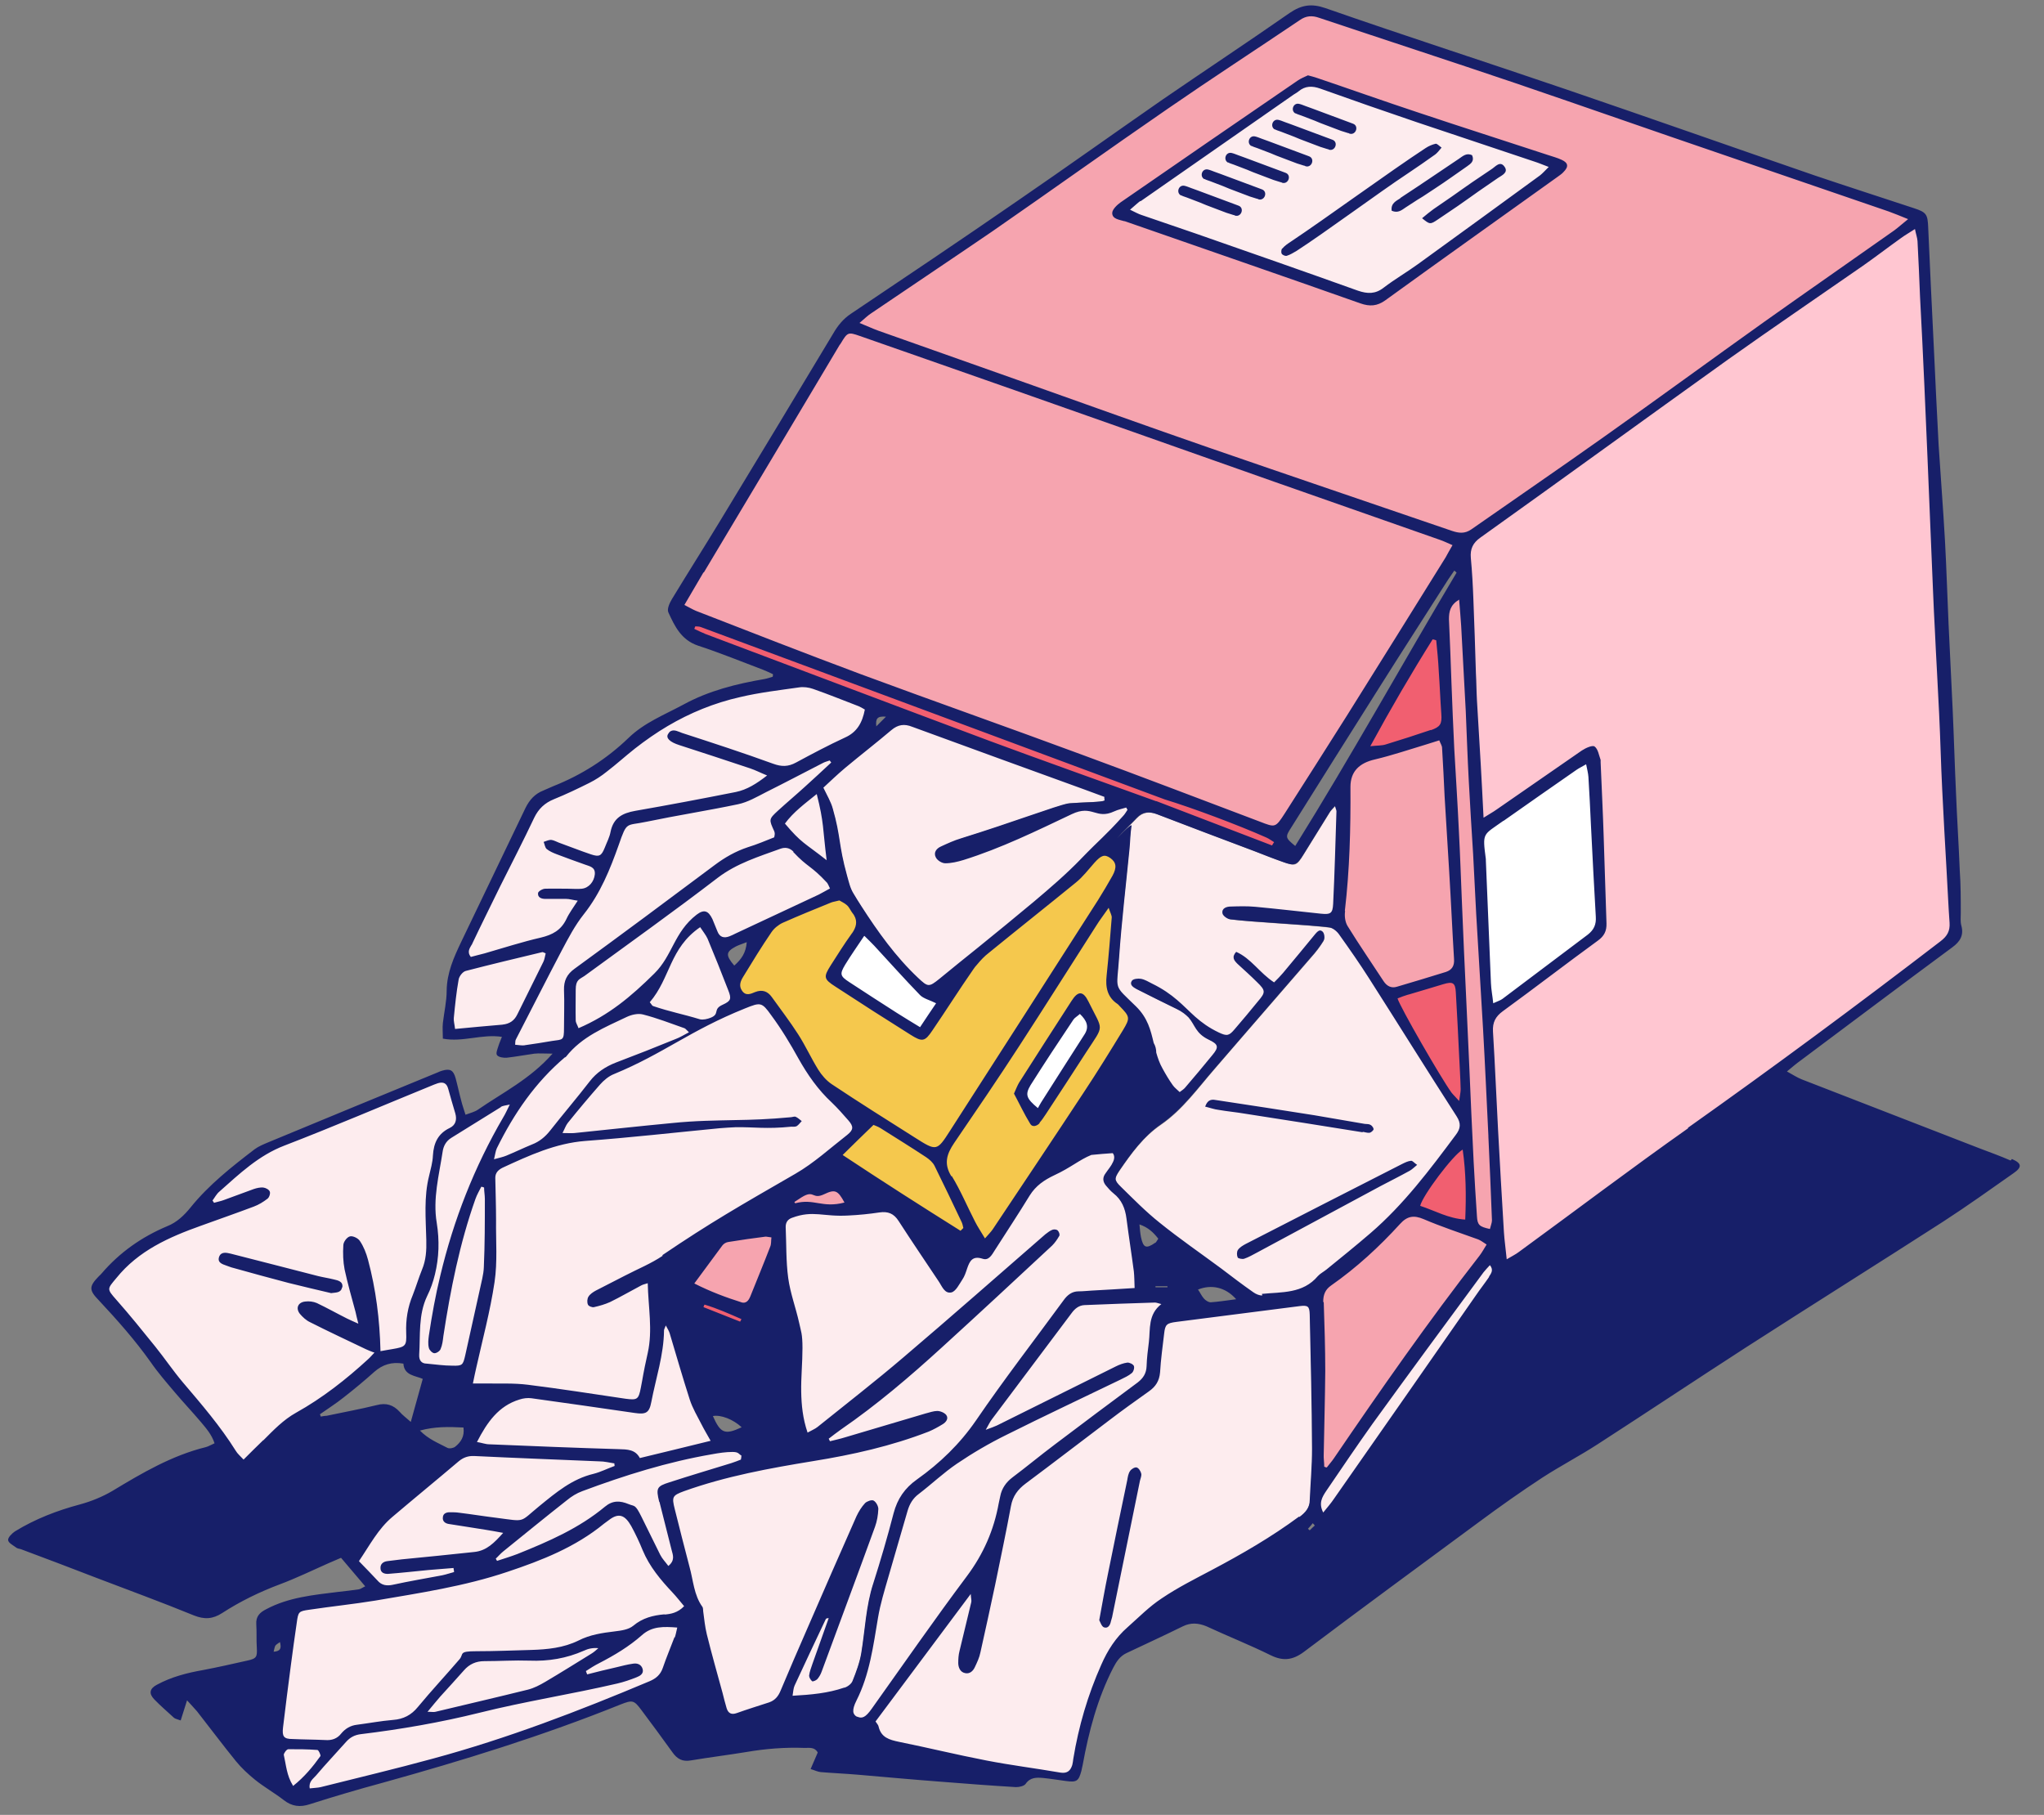 <?xml version="1.0" encoding="UTF-8"?>
<svg id="Layer_1" data-name="Layer 1" xmlns="http://www.w3.org/2000/svg" version="1.1" viewBox="0 0 803.1 713.1">
  <rect x="0" y="0" width="803.1" height="713.1" fill="#808080" stroke="none"/>
  <defs>
    <style>
      .cls-1 {
        fill: #f15f70;
        stroke: #f15f70;
        stroke-linecap: round;
        stroke-linejoin: round;
      }

      .cls-2 {
        fill: #171f69;
      }

      .cls-2, .cls-3 {
        stroke-width: 0px;
      }

      .cls-3 {
        fill: none;
      }

      .cls-4 {
        fill: #f5c84d;
        stroke: #f5c84d;
      }

      .cls-4, .cls-5, .cls-6, .cls-7, .cls-8 {
        stroke-miterlimit: 10;
      }

      .cls-5 {
        fill: #ffc6d1;
        stroke: #ffc6d1;
      }

      .cls-6 {
        fill: #fdecee;
        stroke: #fdecee;
      }

      .cls-7 {
        fill: #f6a4af;
        stroke: #f6a4af;
      }

      .cls-8 {
        fill: #fff;
        stroke: #fff;
      }
    </style>
  </defs>
  <g id="WITE">
    <path class="cls-8" d="M343.5,371.6c-1.1-1.2-2.3-2.3-3.9-3.9-2.8,4.2-5.2,7.6-7.4,11.2-2.2,3.7-2.1,4.4,1.6,6.9,6.2,4.1,12.4,8.1,18.7,12.1,2.8,1.8,5.7,3.5,9.1,5.6,2.3-3.4,4.4-6.5,6.3-9.4-2.6-1.2-4.9-1.8-6.3-3.2-6.1-6.3-12-12.9-18-19.4h-.1ZM625.1,324.4c-.3-6.4-.6-12.7-1-19.1,0-1.5-.5-3-.9-5-1.7.9-2.8,1.4-3.8,2.2-9.6,6.6-19.1,13.3-28.6,20-8.1,5.8-8.3,4.4-6.9,15.1v.5c.6,16.1,1.3,32.1,2,48.2,0,2.4.5,4.9.9,7.9,1.7-.8,2.8-1.1,3.6-1.7,11.2-8.4,22.4-16.9,33.6-25.3,2.4-1.8,3.3-3.9,3.1-7-.8-11.9-1.3-23.8-1.9-35.8h0ZM421.6,400.7c-5.6,8.5-11.3,17.1-16.8,25.7-2.3,3.6-1.7,5.1,2.9,9,.4-.7.8-1.5,1.3-2.3,5.7-8.9,11.4-17.8,17.1-26.8,1.9-2.9.8-5.3-1.9-7.9-1.1.9-2.1,1.5-2.6,2.3h0Z"/>
  </g>
  <g id="YELLOW">
    <path class="cls-4" d="M439.8,395.4c-.2-.2-.5-.6-.8-.8-4.1-2.7-4.7-6.7-4.3-11.2.8-7.6,1.4-15.1,2-22.7,0-1-.6-2-1.2-3.9-2,2.8-3.4,4.8-4.8,6.9-10.1,15.8-20.1,31.7-30.4,47.5-8.3,12.8-16.9,25.4-25.5,38-2.9,4.3-4.2,8.1-1.1,13.1,3.5,5.7,6.1,12,9.2,18,1,2,2.3,3.9,3.9,6.6,1.4-1.7,2.3-2.5,3-3.5,12-18,24-35.9,35.9-54,5.3-8,10.3-16.2,15.3-24.3,3-4.9,2.8-5.3-1.3-9.5v-.2h0ZM426.9,413.3c-5.3,8.2-10.6,16.3-15.9,24.4-.8,1.2-1.6,2.4-2.5,3.4-1.1,1.2-2.9,1.7-3.7.3-2.4-3.9-4.3-8-6.4-11.9.9-1.8,1.3-3.2,2-4.3,6.8-10.7,13.7-21.5,20.6-32.1,2.6-4,4.6-4,6.7.3,5.8,11.9,6.3,8.8-.9,19.8h0ZM373.4,444.1c19.4-30.1,38.7-60.2,58-90.4,2-3.1,3.9-6.3,5.7-9.6,1.8-3.3,1.5-5.4-.9-7-2.2-1.5-3.5-1.1-6.2,1.9-2.4,2.6-4.5,5.5-7.2,7.7-11.4,9.3-22.9,18.4-34.3,27.7-1.7,1.4-3.2,2.9-4.6,4.6-.5.6-1,1.3-1.5,1.9-5.4,7.9-10.6,15.9-16,23.9-3,4.5-4,4.7-8.6,1.8-9.9-6.2-19.7-12.6-29.5-18.9-4.7-3.1-4.8-3.8-1.9-8.4,2.6-4.2,5.3-8.4,8.2-12.4,1.7-2.4,2.3-4.7.9-7.1-.2-.3-.4-.7-.7-1-.8-1-1.2-2.2-2.1-3-1-.9-2.2-1.4-3-1.9-1.5.3-2.4.4-3.2.8-6.4,2.6-12.8,5.2-19.1,8-1.7.8-3.4,2.1-4.4,3.7-3.8,5.8-7.4,11.7-11.1,17.5-1.1,1.7-1.8,3.5-.5,5.4,1.5,2.3,3.5,1.2,5.2.6,2.8-1.2,4.8-.4,6.5,1.9,3.5,4.9,7.2,9.6,10.4,14.7,2.9,4.5,5.1,9.4,7.9,13.9,1.4,2.2,3.2,4.3,5.3,5.7,10.8,7.1,21.7,14,32.7,21,8.5,5.4,8.6,5.4,13.9-2.9h.1ZM367.1,458.1c-.7-1.3-2-2.5-3.3-3.4-5.9-3.9-11.9-7.7-17.9-11.4-1.1-.7-2.5-1.1-2.8-1.3-4.2,4.1-7.8,7.7-12.1,11.8,15.7,10.4,30.9,20.1,46.2,29.7l1.1-1.1c-.2-.8-.3-1.7-.7-2.4-3.5-7.3-6.9-14.7-10.6-22h0Z"/>
  </g>
  <g id="PINK">
    <path class="cls-6" d="M602.9,63.6c-15.4-5.2-30.9-10.2-46.3-15.5-12.7-4.3-25.3-8.7-37.9-13.2-3.1-1.1-5.9-1.1-8.5,1.1-.7.6-1.6,1-2.4,1.6-19.9,13.8-39.8,27.7-59.7,41.6-1.1.8-2.1,1.8-4,3.4,2,.9,3.3,1.7,4.6,2.1,7.1,2.5,14.2,4.8,21.3,7.3,21.2,7.4,42.4,14.8,63.6,22.4,3.8,1.4,6.9,1.4,10.2-1.2,4.3-3.3,9-6.1,13.4-9.2,16.1-11.6,32-23.2,48-34.9,1.1-.8,1.9-1.8,3.4-3.3-2.4-.9-4-1.6-5.6-2.1h-.1ZM510.4,40.8c.9.2,1.7.6,2.6.9,7.9,2.9-6.2-2.3,1.7.6,8.1,3,7.2,2.8,15.3,5.7.5.2,1.1.4,1.6.6,2.5,1,1.1,4.8-1.4,3.9-.2,0-.3,0-.5-.2-4.8-1.7-.7,0-5.5-1.9-11.7-4.4-1.2-.5-12.9-5-.8-.3-1.6-.5-2.3-.9-2-1.1-.9-4.3,1.4-3.8h0ZM502.3,47.1c.9.2,1.7.6,2.6.9,7.9,2.9-6.2-2.3,1.7.6,8.1,3,7.2,2.8,15.3,5.7.5.2,1.1.4,1.6.6,2.5,1,1.1,4.8-1.4,3.9-.2,0-.3,0-.5-.2-4.8-1.7-.7,0-5.5-1.9-11.7-4.4-1.2-.5-12.9-5-.8-.3-1.6-.5-2.3-.9-2-1.1-.9-4.3,1.4-3.8h0ZM493.1,53.5c.9.2,1.7.6,2.6.9,7.9,2.9-6.2-2.3,1.7.6,8.1,3,7.2,2.8,15.3,5.7.5.2,1.1.4,1.6.6,2.5,1,1.1,4.8-1.4,3.9-.2,0-.3,0-.5-.2-4.8-1.7-.7,0-5.5-1.9-11.7-4.4-1.2-.5-12.9-5-.8-.3-1.6-.5-2.3-.9-2-1.1-.9-4.3,1.4-3.8h0ZM485.2,84.7c-.2,0-.3,0-.5-.2-4.8-1.7-.7,0-5.5-1.9-11.7-4.4-1.2-.5-12.9-5-.8-.3-1.6-.5-2.3-.9-2-1.1-.9-4.3,1.4-3.8.9.2,1.7.6,2.6.9,7.9,2.9-6.2-2.3,1.7.6,8.1,3,7.2,2.8,15.3,5.7.5.2,1.1.4,1.6.6,2.5,1,1.1,4.8-1.4,3.9h0ZM494.3,78.3c-.2,0-.3,0-.5-.2-4.8-1.7-.7,0-5.5-1.9-11.7-4.4-1.2-.5-12.9-5-.8-.3-1.6-.5-2.3-.9-2-1.1-.9-4.3,1.4-3.8.9.2,1.7.6,2.6.9,7.9,2.9-6.2-2.3,1.7.6,8.1,3,7.2,2.8,15.3,5.7.5.2,1.1.4,1.6.6,2.5,1,1.1,4.8-1.4,3.9h0ZM497.7,69.7c-11.7-4.4-1.2-.5-12.9-5-.8-.3-1.6-.5-2.3-.9-2-1.1-.9-4.3,1.4-3.8.9.2,1.7.6,2.6.9,7.9,2.9-6.2-2.3,1.7.6,8.1,3,7.2,2.8,15.3,5.7.5.2,1.1.4,1.6.6,2.5,1,1.1,4.8-1.4,3.9-.2,0-.3,0-.5-.2-4.8-1.7-.7,0-5.5-1.9h0ZM509.4,98.6c-1.2.8-2.5,1.5-3.8,1.9-.5.2-1.6-.3-2-.8-.3-.5-.2-1.7.2-2.1,1-1,2.2-1.9,3.3-2.7,14.1-9.3,38.9-27.5,53-36.8,1.2-.8,2.5-1.4,3.9-1.7.6,0,1.4.8,2.4,1.5-1,1.1-1.7,2-2.5,2.7-3.6,2.6-7.3,5.2-11,7.6-10.9,7.2-32.5,23.2-43.5,30.3h0ZM552.3,81.5c-1.6,1-3,2.4-5.5,1.3-.3-2.9,1.8-3.8,3.4-4.9,7-4.7-5.5,3.7,1.5-1,7.2-4.8,14.3-9.6,21.5-14.4,1.5-1,3-2.5,5.2-1.4,1,2.2-.5,3.3-1.9,4.3-4.2,2.9-8.3,5.9-12.6,8.7-10.4,6.9-1.2.7-11.6,7.5h0ZM588.6,69.9c-14.4,9.8-9.1,6.6-23.6,16.3-3.1,2.1-3.2,1.9-6.2-.4,1.7-1.4,3-2.5,4.4-3.5,14.1-9.6,8.6-6.2,22.8-15.7,1.5-1,3.4-3.6,5.2-.9,1.4,2.2-1.2,3.3-2.6,4.3h0ZM583,500c-14.5,19.8-29.1,39.6-43.6,59.5-6.3,8.6-12.2,17.5-18.2,26.4-1.6,2.3-3.1,4.8-1.2,8.5,1.6-2.1,3-3.7,4.3-5.5,18.5-26.6,37-53.1,55.6-79.7,1.7-2.5,3.6-4.9,5.3-7.4.8-1.2,2-2.6.4-4.6-.9,1-1.8,1.8-2.5,2.8h0ZM538.8,485.1c13-11.2,23.3-24.9,33.5-38.6,1.9-2.5,2-4.6.3-7.3-11.6-18-22.9-36.2-34.4-54.2-3.7-5.8-7.6-11.5-11.6-17-.9-1.3-2.6-2.8-4-3-1.2-.1-2.5-.3-3.7-.4-6.2-.6-12.4-.9-18.6-1.4-5.6-.4-11.1-.8-16.7-1.4-1.1-.1-2.9-1.5-3-2.4-.2-1.9,1.7-2.5,3.3-2.6,3.2,0,6.4-.2,9.6.1,8.6.8,17.1,1.8,25.7,2.7,3.9.4,4.7-.1,4.9-3.8.5-12.1.9-24.2,1.3-36.4,0-.5-.3-1.1-.6-2.1-1,1.1-1.7,1.7-2.1,2.5-3.4,5.4-6.7,10.9-10.1,16.3-2.8,4.6-3.6,4.9-8.5,3.1-3.6-1.3-7.2-2.7-10.8-4.1-12.8-4.9-25.7-9.7-38.5-14.6-3-1.2-5.5-1-7.8,1.4-2.5,2.7-5.3,5.1-7.7,7.9-1,1.1,5.9-6.3,5.6-4.7-.5,2.9-.5,6-.8,9-1.4,14.3-3.1,28.5-4.1,42.8-.9,13.2-2.4,10.3,6.6,19.1,4.7,4.6,5.8,9.4,7,14.4.7,1.2.9,2.5,1,3.8.6,2.1,1.3,4.2,2.5,6.3,1.2,2.2,2.6,4.4,4,6.5.7,1,1.7,1.7,2.7,2.7.9-.7,1.6-1.1,2.1-1.7,3.6-4.3,7.2-8.5,10.8-12.9,2.6-3.2,2.3-4.2-1.5-6-5.3-2.5-5.3-5.7-7.9-8.7-1-1.2-2.5-2.4-4.8-3.4-5.3-2.5-10.5-5.2-15.7-7.8-1.3-.7-2.8-1.7-1.8-3.2.5-.8,2.4-1,3.6-.8,1.5.3,2.9,1.2,4.4,1.9,8.4,4,12.1,8.7,16.9,13,2.5,2.2,5.3,4.4,9.3,6.2,3.2,1.5,4,1.3,6.2-1.3,3.1-3.6,6.2-7.3,9.2-11,3-3.6,2.9-4.2-.4-7.5s-5.1-4.8-7.7-7.2c-1.3-1.3-2.4-2.6-.5-4.7,5.8,2.6,9.2,8.2,14.9,12,1.3-1.4,2.5-2.5,3.5-3.7,4.2-5,8.3-10.1,12.5-15.1.6-.7,1.3-1.6,2.1-1.6s.7.1,1,.5c.6.6.9,2.5.4,3.4-1.4,2.3-3.1,4.5-4.9,6.5-12.6,14.6-25.3,29.1-37.9,43.8-6.7,7.7-12.6,16.1-21.2,22-6.9,4.7-11.6,11.3-16.2,18-2.2,3.2-2.2,3.9.6,6.6,4.9,4.8,9.8,9.7,15.1,14,7.9,6.3,16.1,12,24.2,18,4.2,3.1,8.4,6.3,12.7,9.4,1,.7,2.4,1.3,3.5,1.2,7.8-.7,16.1,0,22-7,.9-1.1,2.3-1.7,3.4-2.6,5.8-4.8,11.7-9.4,17.3-14.3l-.2-.6h0ZM478.7,435.9c-1.7-.3-3.3-.8-5.3-1.3,1.2-3.1,3-2.7,4.7-2.5,12.8,1.9,25.5,3.9,38.2,5.9,6.6,1.1,13.2,2.2,19.8,3.4.8.1,1.7,0,2.3.4.6.3,1.3,1.2,1.2,1.7,0,.6-1,1.3-1.6,1.4-.9.1-1.9-.2-2.8-.4-15.4-2.4-30.8-4.9-46.2-7.3-3.5-.5-6.9-.9-10.4-1.5v.2h0ZM494,492.1c-1.7.9-3.4,1.9-5.2,2.5-.7.3-2.3,0-2.5-.5-.4-.9-.4-2.3.1-3,.7-1,1.9-1.7,3-2.3,20.4-10.5,40.9-21,61.4-31.4,1.1-.6,2.3-1.1,3.6-1.3.6,0,1.4.9,2.4,1.6-1.2,1-2,1.8-2.9,2.3-3.8,2.1-7.6,4-11.4,6-16.2,8.7-32.3,17.4-48.5,26.1h0ZM510.5,513.1c-16.1,2.1-32.3,4.2-48.4,6.2-3.8.5-4.4,1-4.8,4.6-.6,5.1-1.3,10.1-1.6,15.2s-1.7,5.6-4.4,7.5c-5.2,3.7-10.4,7.4-15.5,11.3-11,8.3-21.9,16.6-32.9,24.9-3.1,2.3-5.1,5.1-5.8,8.9-1.9,10.3-4.1,20.6-6.2,30.9-1.9,8.9-3.8,17.8-5.8,26.6-.5,2-1.4,3.9-2.2,5.8-.7,1.5-1.9,2.7-3.8,2.3-2.1-.4-2.7-2.1-2.7-4s.2-3.2.5-4.7c1.5-6.4,3.1-12.7,4.6-19.1.2-.8,0-1.6-.2-3.3-12.8,17.1-25,33.5-37.4,50.1.5.9,1,1.4,1.2,2,1,4.3,4.1,5.2,8,6,11.4,2.3,22.8,5.1,34.2,7.3,9.7,1.9,19.5,3.1,29.3,4.8,2.7.4,3.9-.8,4.6-3,.2-.8.3-1.6.4-2.4,2.1-12.8,5.7-25.1,11-37,2.5-5.7,5.7-10.7,10.3-14.7,4.4-3.9,8.6-8.2,13.5-11.4,6.2-4.2,12.9-7.6,19.6-11.1,11.9-6.2,23.5-12.9,34.3-21,2.3-1.7,3.9-3.6,4-6.6.3-6.7.9-13.4.9-20.1,0-17.6-.6-35.1-.9-52.7,0-3.4-.7-3.8-4-3.4h.2,0ZM447.9,581.8c-3.6,17.6-7.2,35.2-10.8,52.9-.2.8-.5,1.5-.6,2.3-.3,1.6-1.2,3-2.8,2.4-.9-.3-1.4-2.1-1.8-2.8,1.2-6.5,2.3-12.3,3.4-18.1,2.5-12.3,5.1-24.6,7.6-36.9.3-1.2.5-2.6,1.1-3.6.5-.8,1.9-1.6,2.6-1.4.8.2,1.5,1.4,1.8,2.4.2.8-.3,1.8-.5,2.8h0ZM392.4,590.8c.2-.9.4-1.9.6-2.8.6-3.1,2.3-5.5,4.8-7.4,5.6-4.2,11-8.7,16.6-12.9,10.8-8.2,21.7-16.4,32.6-24.4,2.2-1.7,3.4-3.6,3.5-6.4.1-3.2.5-6.3.9-9.5.6-5.2-.4-10.8,4.9-14.9-1.3-.3-1.9-.6-2.5-.6-9.2.3-18.5.6-27.7,1-2.2,0-3.8,1.4-5.1,3.2-10.4,13.9-20.9,27.8-31.3,41.7-.7.9-1.2,2.1-2.4,4.1,2.2-.9,3.3-1.2,4.4-1.7,15.6-7.7,31.1-15.5,46.7-23.2,1.4-.7,3-1.4,4.5-1.5.9,0,2.3.6,2.6,1.3.3.7-.2,2.3-.8,2.8-1.3,1.1-3,1.8-4.5,2.6-14.9,7.2-29.9,14.3-44.8,21.7-6.7,3.4-13.2,7.2-19.4,11.3-5.3,3.5-9.9,8-15,11.9-2.3,1.7-3.6,3.9-4.4,6.6-2.5,8.7-5.1,17.4-7.6,26.2-1.5,5.2-3.1,10.4-4,15.7-1.9,11.2-3.3,22.4-8.5,32.7-1.9,3.8-1.5,5.5.3,6.4,1.9.9,3.2.3,5.7-3.1,12.5-17.4,24.6-35,37.4-52.1,6.5-8.7,10.6-18,12.5-28.6h0ZM323.8,309.3c1.5,3.2,2.9,5.6,3.7,8.2,3.1,11,2.2,14,5.6,26.3.6,2.4,1.2,4.9,2.5,7,1,1.7,2.1,3.4,3.1,5,6.4,10.1,13.4,19.9,22.3,28.2,3.9,3.7,4.3,3.7,8.4.4,5.1-4.1,10.2-8.3,15.3-12.4,7.3-5.9,14.6-11.8,21.8-17.9,6.4-5.3,12.7-10.8,18.5-16.8,8.6-8.9,9.4-8.9,16.9-17.2.7-.8,1.2-1.7,1.8-2.5-.2-.3-.3-.6-.5-.9-1.6.5-3.2.8-4.7,1.5-7.4,3.4-8.6-2.8-16.7,1.1-13.9,6.6-27.8,13.4-42.5,18-2.3.7-4.8,1.3-7.2,1.3s-3-1.2-3.7-2.3c-1-1.8.3-3.4,2-4.3,2.6-1.2,5.2-2.3,7.9-3.2,20.3-6.3,37.3-12.7,42-13.7,7.1-.5,13.1-.4,14.4-1.2,0-.4,0-.9-.1-1.4-2.8-1-5.6-2.1-8.4-3.1-22.3-8.1-44.7-16.2-67-24.4-3.2-1.2-5.7-.8-8.3,1.3-6,5-12.1,9.8-18.1,14.8-3.1,2.6-6.1,5.5-8.6,7.8l-.4.4h0ZM333,446.1c2.6-2,2.6-3.3.4-5.7-2.1-2.4-4.2-4.8-6.5-7-5.3-5-9.5-10.9-13.1-17.3-3.2-5.9-6.8-11.6-10.7-17-3.8-5.2-4.3-5.1-10.2-2.7-21.8,8.8-31.9,17.7-51.5,25.8-2.1.9-4.1,2.5-5.6,4.2-4.4,4.9-8.5,9.9-12.6,15-.8,1-1.2,2.2-2.1,4,2.2,0,3.5.1,4.7,0,12.7-1.3,25.4-2.7,38.1-3.9,9.8-.9,17.2-1,25.3-1.2,6.3-.1,12.9-.4,21.4-1.1.7,0,1.5-.5,2.1-.2.9.4,1.6,1.1,2.4,1.7-.6.7-1.2,1.5-2,2-.5.3-1.4.1-2.1.2-9.9,1-14.7,0-21.8.2-1.9,0-3.9.1-6.3.4-17.6,1.7-35.2,3.6-52.8,5-11.8.9-22.1,5.8-32.5,10.5-1.7.8-3,1.9-2.9,4,.1,5.6.3,11.2.3,16.7,0,8.1.6,16.4-.6,24.3-1.7,11.3-4.8,22.5-7.2,33.7-.4,1.8-.8,3.6-1.3,6.1h4.9c5.6,0,11.2-.2,16.7.5,12.8,1.6,25.6,3.6,38.4,5.5,4.6.7,5.1.4,6-4.4.9-4.5,1.7-9.1,2.7-13.6,2-9,.2-18,0-27.4-1.2.4-2,.5-2.6.9-4.1,2.2-8.1,4.5-12.2,6.5-2,1-4.1,1.6-6.3,2-.7.2-2.1-.4-2.4-1-.4-.9-.3-2.3.2-3.1.6-1,1.8-1.8,2.9-2.4,3.8-2,7.7-3.9,11.5-5.9,4.9-2.6,10.2-4.7,14.8-7.8,19-12.8,30.3-19.3,52.3-32,7.3-4.2,13.7-10.1,20.4-15.3l-.2-.2h0ZM321.7,351.4c1.4-.6,2.7-1.4,4.4-2.4-.6-1.2-.7-1.8-1.1-2.2-6.5-7-7.6-5.9-13.4-12.2-1.5-1.6-3.3-1.9-5.2-1.2-8.5,3.1-17.1,5.7-24.6,11.4-17.2,13.2-34.9,25.8-52.4,38.6-1.9,1.4-3.4,2.9-3.4,5.4v12c0,1,.7,2,1.1,3.1,11.9-5.2,20.6-12.4,29.8-21.5,7.2-7.1,7.7-16.2,16.6-23.1,2.9-2.2,4.7-1.6,6.2,1.7.8,1.6,1.4,3.3,2,4.9.9,2.3,2.6,2.7,4.7,1.9.8-.3,1.6-.8,2.4-1.1,10.9-5.1,21.8-10.2,32.7-15.3h.2,0ZM342.9,622.2c3-9.1,5.7-18.3,8-27.6,1.5-5.7,4.4-9.9,9.2-13.3,9-6.4,16.9-13.8,23.2-23.2,11-16.1,22.9-31.5,34.4-47.2,1.5-2.1,3.3-3.4,5.9-3.5,1.8,0,3.5-.2,5.2-.3,5.4-.3,10.8-.6,16.8-1-.1-2.7,0-4.6-.3-6.5-.9-6.9-2-13.9-2.9-20.8-.5-4-1.9-7.3-5.1-9.9-1.1-.9-2.1-2-3-3.1-1.3-1.5-1.4-3.1-.1-4.8,1-1.4,2.2-2.8,2.9-4.4.7-1.4.5-2.7-.1-3.5-2.8.2-5.6.4-8.4.7-4.7,1.9-8.1,4.9-14.6,8-4,1.9-7.3,4-9.6,7.9-4.4,7.3-9.2,14.3-13.7,21.5-1.2,1.9-2.5,4.2-4.8,3.4-4-1.3-5,.9-6.1,3.8-.5,1.5-1.1,3-1.9,4.4-1.2,1.9-2.4,4.6-4.2,5-2.8.8-3.8-2.5-5.2-4.5-5.2-7.8-10.5-15.6-15.6-23.5-1.9-2.9-4.2-3.9-7.6-3.4-4,.6-8.1,1-12.1,1.2-10.1.5-13.8-2.2-22.2.9-1.7.6-2.6,1.8-2.5,3.6.3,6.7,0,13.4,1,20.1.8,6,2.9,11.7,4.3,17.6.7,3.2,1.3,6.6,1.3,9.9,0,5.7-.6,11.5-.5,17.2.1,5.2.7,10.4,2.5,16,1.6-.9,2.9-1.4,3.9-2.2,11.3-9.1,22.8-18,33.8-27.4,18.7-15.9,37.1-32.2,55.7-48.3.8-.7,1.8-1.4,2.8-1.8.6-.2,1.7,0,2.1.3.5.4.8,1.6.6,2.1-.7,1.4-1.6,2.7-2.8,3.8-14.4,13.4-28.7,26.8-43.3,40-12.6,11.5-25.6,22.6-39.7,32.3-1.7,1.1-3.2,2.4-4.8,3.6.2.3.3.7.5,1,1.9-.5,3.9-1,5.8-1.5,10.6-3.1,21.1-6.3,31.7-9.4,1.5-.5,3.1-1.1,4.6-1,1.2,0,2.9.7,3.6,1.6,1,1.4,0,2.8-1.4,3.6-1.8,1.1-3.6,2.1-5.5,2.9-14.6,5.7-29.9,9.1-45.4,11.6-17.2,2.8-34.3,5.9-50.7,11.8-4.6,1.6-4.9,2.2-3.7,7,1.9,7.6,3.8,15.2,5.8,22.7,1.4,5.3,1.6,11.1,5.1,15.8.3.4.2,1.2.3,1.8.5,3,.7,6,1.4,8.9,2,7.7,4.1,15.4,6.2,23.1.5,2,1,4,1.6,6s1.9,2.7,4,1.9c4.2-1.5,8.5-2.9,12.7-4.2,2.3-.7,3.6-2.4,4.5-4.6,3.4-8.1,6.8-16.2,10.4-24.2,6.4-14.8,12.9-29.5,19.4-44.3.8-1.9,2-3.7,3.4-5.2.7-.8,2.6-1.4,3.3-1,1,.5,2,2.2,1.9,3.3,0,2.4-.5,4.8-1.3,7-6.9,19-14,38-21,57-.4,1-1,2-1.7,2.9-.5.5-1.6,1-2,.8-.6-.5-1.3-1.5-1.2-2.2.2-1.6.8-3.1,1.3-4.6,2.1-6,4.3-12,6.4-18-.8,0-1.1.2-1.2.5-4.1,8.7-8.2,17.3-12.2,26-.5,1-.5,2.3-.8,4,7.3-.4,13.9-1,20.3-3.2,1.2-.4,2.7-1.6,3.1-2.7,1.4-3.5,2.7-7.2,3.4-10.9,1.5-9.1,1.9-18.4,4.7-27.3h.2ZM308.4,323.6c6.6,7.8,7.5,7.4,16.4,14.4-1.6-12.7-1-14.5-3.9-26-4.7,3.8-9,6.9-12.5,11.6ZM326.1,298.8c-.9.3-1.8.5-2.5.9-7.5,3.9-15,7.8-22.6,11.6-3.5,1.8-7.1,3.8-10.9,4.7-12,2.6-24.1,4.4-36.1,6.9-8.1,1.7-7.5-.4-10.8,9.1-3.4,9.6-7.2,19-13.7,27.2-3.4,4.3-6.1,9.4-8.7,14.3-6.1,11.6-12.1,23.2-18,34.9-.2.5-.2,1.1-.3,2.1,1.5.1,2.7.4,3.9.2,3.6-.5,7.2-1.1,10.9-1.7,4.2-.7,4.6-1,4.6-5.1s.1-9.9,0-14.9c-.1-3.7,1.2-6.2,4.2-8.4,18.4-13.4,36.8-27,55-40.7,4-3,8.2-5.4,13-7,3.6-1.2,7.1-2.7,10.4-3.9,0-.8.2-1.2.2-1.5s-.1-.6-.2-.9c-2.2-4.6-2.2-4.7,1.5-8.1,3.5-3.2,7.2-6.3,10.7-9.5,3.4-3.1,6.8-6.3,10.2-9.4-.2-.3-.4-.5-.6-.8h-.2,0ZM263.2,582.5c8-2.6,16.1-5,24.2-7.5,1.3-.4,2.5-.9,3.8-1.4,0-.5.1-1.1.2-1.6-1.2-.5-2.4-1.4-3.5-1.4-2.7,0-5.4.5-8,.9-17.5,3-34.4,8.3-51,14.5-2.2.8-4.3,2.1-6.1,3.6-8.4,6.6-16.7,13.4-25,20.1-1,.8-1.9,1.9-2.9,2.8.2.3.4.6.5.9,2.7-.9,5.4-1.7,8-2.7,12.2-4.9,24.2-10.1,34.4-18.6,3-2.5,5.9-2.5,9.3-1,2.4,1,3.9,2.6,5,4.9,2.5,5,4.8,10.1,7.4,15,.8,1.6,2.1,2.9,3.2,4.4,2.6-2.1,1.7-4.2,1.3-6.2-1.5-6.4-3.2-12.7-4.8-19-1.3-5.4-1-6.1,4.1-7.7h-.1ZM278,368.8c-.6-1.5-1.8-2.8-2.9-4.5-12,8.2-11.5,19.9-19.8,29.5.7.8.9,1.3,1.3,1.5,6.8,2.3,11.5,3.1,18.4,5.2,1.2.4,2.9,0,4.2-.6,3.7-1.4.6-3.2,4.7-5.1,3.3-1.5,3.6-2.3,2.2-5.8-2.6-6.8-5.3-13.5-8.1-20.2h0ZM251.4,572.9c9.2-2.3,18.2-4.4,27.9-6.8-1.5-2.7-2.6-4.5-3.5-6.3-1.6-3.3-3.5-6.5-4.7-9.9-2.8-8.6-5.3-17.4-7.9-26.1-.3-.9-.9-1.7-1.5-3-.4,1.1-.7,1.5-.7,1.9-.1,9.7-3.3,18.8-5,28.2-.8,4.1-2.2,4.9-6.4,4.3-13.5-1.9-27.1-3.9-40.7-5.8-1.5-.2-3.2,0-4.7.5-8.3,2.5-12.7,8.9-16.7,16.7,1.9.4,3.4.9,4.9.9,16.9.7,33.8,1.4,50.7,1.9,3.5,0,6.6,0,8.4,3.5h0ZM194.1,455.6c2.2-.6,3.5-.9,4.8-1.4,3.4-1.4,6.7-3,10.1-4.4,2.9-1.2,5.2-3,7.1-5.4,5.2-6.5,10.5-12.8,15.6-19.4,2.7-3.6,6.1-5.8,10.3-7.4,7.9-3,15.8-6.2,23.6-9.3,1.6-.6,3-1.5,5.1-2.6-1.1-1-1.4-1.5-1.8-1.6-5.4-1.9-10.8-4-16.3-5.4-1.9-.5-4.5,0-6.4,1-8.6,4.1-17.6,7.7-23.8,15.6,0,.1-.2.2-.4.3-11.6,9.9-20.1,22.2-26.8,35.8-.5,1-.6,2.2-1.1,4.3h0ZM252.6,609c-1.3-3.2-2.9-6.4-4.5-9.5-2.3-4.2-4.8-5.4-8.8-2.3-.6.5-1.3.9-1.9,1.4-11.2,9.1-24.5,14.3-37.9,18.9-16.8,5.6-34.4,8.3-51.9,11.3-8.6,1.5-17.4,2.4-26,3.6-4.2.6-4.2.8-4.9,5.1-.8,5.5-1.6,11-2.3,16.6-1.1,8.2-2.2,16.4-3.1,24.6-.4,3.6.3,4.4,3.7,4.5,4.3.2,8.6.2,12.9.4,2.6,0,4.7-.6,6.3-2.6,1.5-2,3.6-3.1,6.1-3.4,4.8-.6,9.5-1.6,14.2-1.9,4.1-.3,7.1-2,9.8-5.1,5.3-6.4,10.9-12.5,16.4-18.8,1.8-2.1,3.8-3.1,6.6-3.1,7.2,0,14.4-.3,21.5-.5,6.4-.2,12.7-.8,18.6-3.7,4.5-2.2,9.4-3,14.3-3.6,2.5-.3,5.4-.7,7.2-2.2,3.7-3.1,7.8-4.1,12.3-4.5,2.7-.2,5.4-.7,7.8-3.3-1.7-2-3-3.7-4.5-5.3-4.8-5-9.1-10.2-11.8-16.7h0ZM252.1,642.3c-5,4.5-10.8,7.9-16.8,11-1.8.9-3.4,2.1-5.2,3.1.2.4.3.9.5,1.3,3.9-.9,7.7-1.9,11.5-2.8,2.2-.5,4.4-1.1,6.5-1.4,1.7-.3,3.3.3,3.8,2.1s-1,2.7-2.3,3.2c-2.5,1-5.1,1.9-7.7,2.5-18,4.1-36.3,6.9-54.2,11.5-15.3,3.9-30.9,6.5-46.6,8.4-2.4.3-4.2,1.3-5.7,3-3.9,4.4-7.9,8.7-11.8,13.2-1.1,1.3-3,2.5-2.5,5.1,1.5-.2,2.9-.2,4.3-.5,14.7-3.7,29.4-7.2,44.1-11.2,29.1-7.9,57.3-18.7,85.1-30.4,2.6-1.1,4.2-2.6,5.2-5.2,1.4-4.1,3.1-8,4.6-12.1.4-1.1.6-2.4,1-4-5.3-.4-10-.6-13.9,3v.2h0ZM190.3,374.8c7.4-2.1,14.7-4.5,22.1-6.2,4.6-1,7.9-2.9,10-7.2,1.1-2.3,2.7-4.4,4.5-7.3-2.1-.3-3.3-.6-4.5-.7h-8.2c-1.5,0-3.1-.5-2.9-2.3.1-.7,1.8-1.6,2.8-1.7,3-.2,6.1,0,9.1,0s3.5.1,5.3,0c2.7-.3,4.8-2.8,5.1-5.6.3-2.9-2-3.2-3.9-3.9-3.8-1.4-7.5-2.7-11.2-4.1-1.3-.5-2.7-1.1-3.8-2-.7-.6-.8-1.8-1.2-2.8,1-.3,2-.9,2.9-.8,1.1,0,2.1.7,3.1,1.1,4.2,1.5,8.3,3.2,12.6,4.6,3.3,1.1,4.2.6,5.4-2.6.8-2.1,1.9-4.1,2.3-6.3,1-5.5,4.6-7.3,9.7-8.2,13.2-2.2,26.4-4.8,39.5-7.4,4.4-.9,8.2-3.3,12.3-6.5-2.7-1.1-4.6-2.1-6.7-2.8-9.2-3.1-18.5-6.1-27.7-9.1-3.8-1.2-5.5-2.9-4.5-4.4.3-.5.7-.9,1-1.1,1.4-.8,3.1.2,4.5.7,12,3.9,23.9,7.8,35.8,12.1,3.3,1.2,6,1.2,9-.5,6.3-3.4,12.7-6.8,19.2-9.8,4.8-2.2,6.9-5.8,7.8-11-1.1-.6-1.7-1-2.4-1.3-6-2.3-11.9-4.7-17.9-6.8-1.7-.6-3.8-.8-5.6-.6-7.7,1.1-15.5,2.1-23.1,3.8-10.2,2.4-19.7,6.2-28.5,11.4-4.4,2.6-8.7,5.5-12.8,8.8-3.8,3-7.3,6.2-11.1,9.1-2.1,1.7-4.4,3.2-6.8,4.4-4.6,2.3-9.2,4.6-13.9,6.4-3.7,1.4-6.1,3.8-7.8,7.3-4.4,9.1-9,18-13.4,27-3.8,7.6-7.5,15.2-11.1,22.8-.7,1.5-2.2,2.9-.5,5.1,1.7-.4,3.5-.9,5.4-1.4v-.2h.1ZM152.1,613.3c1.9-.2,3.8-.5,5.7-.7,9.5-1,19-2,28.5-2.9,4.8-.5,7.8-3.6,11.3-7.5-2.8-.5-4.8-.9-6.8-1.2-4.9-.8-9.8-1.4-14.6-2.3-1.3-.2-2.4-1-2.3-2.6.2-1.7,1.4-2,2.7-2s2.6,0,3.8.2c4.9.6,9.8,1.4,14.7,2,11.6,1.5,8.6,1.9,16.8-4.7,6.5-5.2,12.8-10.5,21.2-12.6,2.9-.7,5.6-2,8.3-3.1,0-.3,0-.6-.1-1-2-.3-3.9-.7-5.9-.8-16.4-.7-32.8-1.4-49.2-2.1-2.4,0-4.3.5-6.1,2.1-8.6,7.3-17.4,14.5-26,21.8-5.6,4.7-8.9,11.1-13.1,17.3,2.6,2.7,4.9,5.1,7.2,7.5,1.7,1.9,3.6,2.2,6,1.7,6.4-1.3,12.9-2.4,19.3-3.7,1.6-.3,3.2-.9,4.8-1.3,0-.5-.2-1-.2-1.6-3.3.3-6.6.5-9.9.8-5.2.5-10.5,1.1-15.7,1.5-1.5,0-3-.3-3.1-2.2,0-1.7,1.1-2.6,2.7-2.8v.2h0ZM197.5,402.6c2.9-.2,4.7-1.5,5.9-4.1,3.4-6.9,6.8-13.7,10.2-20.6.5-1,.6-2.2.9-3.3-.8-.3-1.1-.5-1.3-.5-10.1,2.4-20.1,4.7-30.1,7.4-1.2.3-2.6,2.1-2.8,3.4-.9,5-1.4,10.1-1.9,15.1-.1,1.2.2,2.4.5,4.3,6.5-.6,12.6-1.3,18.7-1.7h0ZM167.7,509.2c-3.5,7.4-2.6,15.3-3.1,23-.1,2.1.8,3.3,3,3.5,3.3.2,6.7.7,10,.8,4,0,4.2-.2,5.1-4.1,1.9-8.5,3.9-17.1,5.7-25.7.6-2.9,1.5-5.9,1.6-8.9.3-8.9.3-17.9.4-26.8,0-1.5-.2-3-.3-4.5-.4,0-.7-.2-1.1-.3-.8,1.6-1.7,3.2-2.3,4.8-6.2,17.5-9.8,35.6-12.6,53.9-.3,1.7-.5,3.5-1.1,5.1s-1.7,1.7-2.5,1.6c-.8,0-1.9-1.3-2.1-2.1-.3-1.5-.2-3.2,0-4.8,1.1-8,2.6-15.9,4.5-23.6,5.2-21.8,13.3-42.6,24.8-62.3.8-1.3,1.4-2.7,2.5-4.9-1.8.5-2.8.5-3.5.9-6.5,4-13,8.1-19.5,12.1-2.1,1.3-3.1,3.2-3.4,5.5-1.4,9.2-3.8,18.4-2.3,27.9,1.1,6.9,1,13.7-.7,20.2-.7,2.9-1.8,5.8-3.1,8.6h0ZM207.3,664.1c2.4-.6,4.8-1.9,6.9-3.1,6-3.6,12-7.3,18-11,1-.6,1.9-1.5,2.8-2.2-2.1-.2-4,.2-5.7,1-6.8,3.1-13.9,4.2-21.4,3.9-5.9-.2-11.8.2-17.7.2s-5.8,1.2-8,3.6c-3.1,3.5-6.2,6.8-9.3,10.3-1.5,1.7-3,3.6-5.1,6.1h3.1c12.1-2.8,24.2-5.6,36.3-8.7h0ZM144.5,534c.8-.7,1.4-1.5,2.4-2.5-.2,0-.4,0-.5-.2-1.2-.5-2.1-.8-2.9-1.2-7.3-3.5-14.7-7-21.9-10.6-1.5-.8-2.9-2-4-3.3-1.8-2.2-.8-4.5,2.1-4.8,1.5-.2,3.3,0,4.6.6,4,1.9,8,4,11.9,6.1,1.2.6,2.4,1.1,4.4,2-.5-2.2-.8-3.4-1.1-4.6-1.5-5.6-3.1-11.1-4.3-16.7-.6-3.1-.7-6.4-.5-9.5,0-1.3,1.5-3.1,2.6-3.5,1.1-.3,3.2.7,3.9,1.8,1.4,2.2,2.5,4.8,3.2,7.4,3.2,11.6,4.6,23.4,4.9,35.9,1.8-.3,3.2-.5,4.6-.8,5.3-.9,5.7-1.2,5.5-6.4s.6-10.1,2.6-14.9c1.3-3.2,2.3-6.6,3.6-9.9,1.5-3.8,1.8-7.6,1.7-11.7-.3-8.4-1.1-16.9,1.1-25.2.7-2.6,1.4-5.3,1.5-8,.2-4.9,2-8.6,6.6-10.8,2.3-1.1,2.9-3.2,2.2-5.7-1-3.2-1.9-6.4-2.8-9.7-.6-2.1-1.9-2.8-4-2.2-1.1.3-2.1.8-3.1,1.2-19.1,7.8-38,15.9-57.2,23.3-10.2,3.9-17.7,11.1-25.6,18.1-1.1,1-1.8,2.4-2.7,3.5.2.3.4.6.6.9,1.3-.4,2.7-.6,3.9-1.1,3.9-1.4,7.8-2.9,11.7-4.3,1.2-.4,2.5-.8,3.7-.6,1,.1,2.3.8,2.6,1.6.3.8-.2,2.3-.9,2.8-1.6,1.3-3.4,2.4-5.4,3.1-6.9,2.6-13.8,5-20.7,7.5-12.6,4.5-24.5,9.8-33.3,20.6-3.5,4.3-3.6,4.2,0,8.5,5.2,6,10.3,12.2,15.3,18.4,3.7,4.6,7,9.5,10.8,14,7.4,8.6,14.7,17.2,20.8,26.9.7,1.2,1.8,2.1,3.1,3.5,2.8-2.7,5.3-5.1,7.7-7.6,4-4,7.8-8,12.8-10.8,10.4-5.8,19.7-13,28.4-21.1h.1ZM91.8,498.3c-.9-.2-1.8-.6-2.7-.9-1.7-.6-3.7-1.3-2.9-3.5.8-2.1,2.9-1.6,4.6-1.2,11.4,2.9,22.8,5.9,34.3,8.8,2,.5,4.1.8,6.1,1.3,1.7.4,3.8.8,3.4,3.2-.4,2.3-2.5,2-4.3,2.3-5.6-1.3-11.2-2.6-16.7-4-7.2-1.9-14.4-3.9-21.7-5.9h-.1ZM124.6,687.6c-3.8-.3-7.6-.4-11.4-.3-.7,0-1.9,1.6-1.8,2.2.9,3.9,1.1,8.1,3.6,12.1,4.4-3.5,7.7-7.5,10.7-11.7.3-.4-.7-2.4-1.2-2.4h.1Z"/>
  </g>
  <g id="LIGHT_LIGHT_RED" data-name="LIGHT LIGHT RED">
    <path class="cls-5" d="M766.2,362.7c-.5-7-.8-14-1.2-21-.6-10.5-1.2-21-1.7-31.5-.5-9.9-.7-19.8-1.2-29.6-.5-11.1-1.2-22.3-1.7-33.4-.4-8.9-.8-17.8-1.2-26.8-.6-13.7-1.2-27.4-1.7-41.1-.4-9.2-.7-18.5-1.2-27.7-.5-11.6-1.2-23.2-1.7-34.8-.4-7.3-.6-14.7-1-22,0-1.4-.5-2.7-1-4.7-2.3,1.5-4,2.5-5.7,3.7-4.9,3.6-9.7,7.3-14.7,10.7-17.7,12.3-35.6,24.4-53.1,36.9-32.5,23.2-64.8,46.7-97.2,69.9-3,2.1-4.1,4.5-3.8,8,.5,5.4.7,10.8,1,16.2.4,9.7.7,19.4,1,29.2,0,3.5.2,7,.4,10.5.5,8.4,1,16.9,1.5,25.3.4,6.6.7,13.2,1.1,20.9,2.3-1.4,3.8-2.2,5.1-3.2,11.1-7.7,22.3-15.5,33.5-23.2,1.5-1,4.2-2.2,5-1.6,1.4,1.1,1.6,3.5,2.4,5.3v1c.4,9.7.9,19.4,1.2,29.2.4,11.3.6,22.6,1.1,34,0,3-.9,5-3.4,6.8-12.5,9.2-24.8,18.6-37.3,27.7-2.9,2.1-4.1,4.4-3.9,8,.8,12.9,1.3,25.8,2,38.7.7,13.4,1.5,26.7,2.3,40.1.2,3.3.6,6.6,1.1,10.7,2-1.2,3.5-1.9,4.8-2.9,22.2-16.2,44.1-32.8,66.5-48.6,33.7-23.8,66.8-48.3,99.4-73.4,2.6-2,3.7-4,3.5-7.2h-.2,0Z"/>
  </g>
  <g id="LIGHT_RED" data-name="LIGHT RED">
    <path class="cls-7" d="M403.3,150.4c23.9,8.5,47.8,17.1,71.8,25.4,31.8,11,63.7,21.7,95.5,32.7,2.8.9,5.1,1.2,7.6-.6,17.3-12.1,34.7-24,51.9-36.2,21.2-15.1,42.2-30.4,63.4-45.5,16.9-12,34-23.9,50.9-35.8,1.5-1.1,2.9-2.4,5.4-4.4-3.3-1.3-5.4-2.2-7.6-3-21.9-7.5-43.8-14.9-65.6-22.5-27-9.3-53.9-18.8-81-27.9-25.7-8.7-51.5-17.1-77.2-25.7-2.9-1-5.2-.8-7.6.9-17.2,11.6-34.6,22.9-51.7,34.7-23.1,15.9-46,32.3-69.1,48.3-15.8,10.9-31.7,21.5-47.6,32.2-1.4.9-2.6,2.1-4.6,3.8,3,1.2,5.1,2.2,7.3,3,19.4,6.9,38.8,13.7,58.2,20.6h0ZM440.4,79.4c23.1-16,46.3-31.9,69.5-47.8,1.3-.9,2.8-1.5,4.1-2.1,1.4.4,2.4.6,3.5,1,13.3,4.5,26.5,9.2,39.8,13.6,17,5.7,34,11.1,51,16.7,1.8.6,3.7,1.1,5.4,1.9,2.6,1.3,2.8,2.7.7,4.8-.7.7-1.5,1.2-2.2,1.8-22.6,16.2-45.2,32.3-67.8,48.6-3.2,2.3-6.1,2.5-9.8,1.2-30.9-10.8-61.8-21.5-92.6-32.3-1.9-.7-4.7-.9-4.7-3.2s1.8-3.2,3.3-4.2c0,0-.2,0-.2,0Z"/>
    <path class="cls-7" d="M580.1,359.2c-.4-7.8-.8-15.6-1.2-23.4-.5-9.5-1.2-19.1-1.7-28.6-.5-9.2-.7-18.5-1.2-27.7-.5-11.1-1.1-22.3-1.8-33.4-.2-3.3-.5-6.6-.8-10.3-3.5,2.1-4.1,4.7-4,7.7.3,8.4.6,16.9,1,25.3.3,8.6.7,17.2,1.1,25.8.5,10.7,1.2,21.3,1.8,32,.5,9.4.8,18.8,1.2,28.2.6,12.7,1.2,25.5,1.7,38.2.4,8.8.8,17.5,1.2,26.3.6,12.4,1.1,24.8,1.7,37.3.3,7.2.8,14.3,1.3,21.5.2,3.4.9,4.1,5.1,5,.3-1.3.8-2.4.8-3.4-.4-11-.9-22-1.4-32.9-.7-14-1.3-28-2.1-42-.8-15.1-1.8-30.2-2.7-45.3v-.3h0Z"/>
    <path class="cls-7" d="M520.2,576.3c.3,0,.6.2,1,.3,1-1.2,2-2.3,2.8-3.6,18.4-27,37.1-53.8,57.2-79.6,1-1.3,1.8-2.8,2.8-4.4-1.5-.9-2.3-1.6-3.3-2-7.2-2.7-14.4-5.1-21.5-8-3.8-1.6-6.3-1.2-9.2,1.9-8.2,9-17.1,17.2-27.1,24.2-2.3,1.6-3.2,3.6-3.1,6.4.3,9.1.6,18.2.6,27.2s-.4,21.7-.6,32.5c0,1.7,0,3.4.2,5h.2,0Z"/>
    <path class="cls-7" d="M543.5,385.5c1.3,2,3.1,2.9,5.3,2.2,6.4-1.9,12.8-3.8,19.2-5.8,2.4-.8,3.4-2.3,3.2-5.1-.8-11.4-1.3-22.9-1.9-34.3-.6-9.9-1.2-19.7-1.8-29.5-.4-6.3-.6-12.7-1-19.1,0-.9-.6-1.7-1.1-3-1.9.6-3.5,1.1-5.1,1.6-6.7,2-13.4,4.3-20.2,5.9-6.1,1.4-9.7,4.7-9.6,10.8.2,16.3-.3,32.5-2.2,48.7-.2,1.9,0,4.3,1,5.9,4.5,7.3,9.4,14.4,14.1,21.6h0Z"/>
    <path class="cls-7" d="M338.3,265c28.9,10.7,57.9,20.9,86.8,31.6,23.4,8.6,46.6,17.5,69.9,26.3,6.2,2.4,6.2,2.5,9.9-3.2,8.2-12.8,16.3-25.6,24.4-38.4,13-20.7,25.9-41.4,38.8-62.2.8-1.3,1.6-2.7,2.7-4.8-2.1-.9-3.5-1.6-5-2.1-21.7-7.6-43.4-15.2-65-22.8-33.9-11.9-67.7-23.9-101.5-35.8-20.5-7.2-40.9-14.4-61.4-21.5-4.7-1.6-4.9-1.5-7.5,3-.2.4-.5.8-.8,1.2-17.7,29.6-35.4,59.2-53,88.8-2.4,4.1-4.8,8.2-7.5,12.8,1.8.9,3.1,1.8,4.5,2.3,21.6,8.3,43.1,16.8,64.8,24.9h-.1Z"/>
    <path class="cls-7" d="M294.9,509.4c2.6-6.5,5.3-13,7.8-19.5.4-1.1.3-2.3.5-3.7-1.1-.2-1.8-.4-2.3-.3-4.9.7-9.8,1.3-14.6,2.1-.9.2-1.9.7-2.4,1.4-3.5,4.7-7,9.4-11,14.9,6.5,3.3,12.5,5.5,18.5,7.4,1.9.6,2.9-.6,3.6-2.3h-.1Z"/>
    <path class="cls-7" d="M331.8,472.6c-2.7-4.8-3.7-5.3-7.9-3.3-4.6,2.2-3.9-1.5-8,.7-1.3.7-2.5,1.6-3.8,2.4,0,.2.2.3.3.5,7.6-2,10.7,2.1,19.4-.3h0Z"/>
  </g>
  <g id="RED">
    <path class="cls-1" d="M574.7,451.7c-3.7,2.1-15.8,18.1-16.7,22.1,5.9,1.9,11.1,5,17.7,5.4.4-9.5.2-18.4-1-27.5ZM573.4,432.6c.3-2.2.6-3.4.6-4.6-.2-4.4-.4-8.9-.6-13.3-.4-8.3-.8-16.6-1.3-24.8-.2-3.7-1.2-4.3-4.9-3.2-4.6,1.4-9.2,2.7-13.7,4.1-1.3.4-2.6.9-4.2,1.5.9,3.5,16.9,31.2,21.2,37,.7.9,1.6,1.7,3,3.3h0ZM566.3,280.4c-.4-5.5-.6-11.1-1-16.7-.3-4.1-.7-8.1-1-12.2-.5-.1-.9-.2-1.4-.4-8.4,13.4-16.4,27-24.5,42,2.8-.3,4.5-.2,6.1-.7,5.9-1.8,11.8-3.8,17.7-5.7,3.7-1.3,4.4-2.4,4.1-6.4h0ZM457.5,314.2c-56.4-21-126.5-47-182.2-67.7-.7-.2-1.4-.2-2.2-.3-.1.3-.2.6-.4,1,1.3.6,2.6,1.3,4,1.8,37.4,14.1,74.9,28.3,112.4,42.3,16.7,6.2,48,17.4,64.9,23.5h.2c15.2,5.8,30.3,11.6,45.4,17.4.3-.4.5-.8.8-1.3-1-.6-1.9-1.3-3-1.8-11.5-5.1-29.2-11.7-40-15h.1ZM276.4,513.6c4.8,1.9,9.6,3.8,14.4,5.7.2-.3.3-.7.5-1-4.8-2.1-9.5-4.2-14.5-5.7-.1.3-.2.6-.4,1Z"/>
  </g>
  <g id="DARK_BLUE" data-name="DARK BLUE">
    <path class="cls-2" d="M441.9,86.9c30.9,10.8,61.8,21.4,92.6,32.3,3.7,1.3,6.6,1.1,9.8-1.2,22.5-16.3,45.2-32.4,67.8-48.6.8-.6,1.6-1.1,2.2-1.8,2.1-2.1,1.9-3.6-.7-4.8-1.7-.8-3.6-1.3-5.4-1.9-17-5.6-34-11-51-16.7-13.3-4.4-26.5-9.1-39.8-13.6-1.1-.4-2.1-.6-3.5-1-1.3.6-2.8,1.2-4.1,2.1-23.2,15.9-46.4,31.8-69.5,47.8-1.4,1-3.3,2.8-3.3,4.2,0,2.4,2.8,2.6,4.7,3.2,0,0,.2,0,.2,0ZM448.1,79.1c19.9-13.9,39.8-27.7,59.7-41.6.8-.6,1.7-1,2.4-1.6,2.6-2.2,5.4-2.2,8.5-1.1,12.6,4.5,25.2,8.9,37.9,13.2,15.4,5.2,30.9,10.3,46.3,15.5,1.6.5,3.2,1.2,5.6,2.1-1.5,1.5-2.4,2.5-3.4,3.3-16,11.7-32,23.3-48,34.9-4.4,3.2-9.1,5.9-13.4,9.2-3.3,2.6-6.4,2.5-10.2,1.2-21.2-7.6-42.4-15-63.6-22.4-7.1-2.5-14.2-4.8-21.3-7.3-1.3-.4-2.5-1.1-4.6-2.1,1.9-1.6,2.9-2.6,4-3.4h.1ZM553.9,460c.9-.5,1.7-1.3,2.9-2.3-1.1-.7-1.8-1.7-2.4-1.6-1.2.1-2.4.7-3.6,1.3-20.5,10.4-40.9,20.9-61.4,31.4-1.1.6-2.3,1.3-3,2.3-.5.7-.5,2.1-.1,3,.2.4,1.8.7,2.5.5,1.8-.6,3.5-1.6,5.2-2.5,16.2-8.7,32.3-17.4,48.5-26.1,3.8-2,7.6-3.9,11.4-6h0ZM535.3,444.7c.9.1,1.9.5,2.8.4.6-.1,1.5-.9,1.6-1.4,0-.5-.6-1.4-1.2-1.7-.6-.4-1.5-.3-2.3-.4-6.6-1.1-13.2-2.3-19.8-3.4-12.7-2-25.5-4-38.2-5.9-1.7-.3-3.5-.7-4.7,2.5,2,.5,3.6,1.1,5.3,1.3,3.5.6,6.9.9,10.4,1.5,15.4,2.4,30.8,4.8,46.2,7.3v-.2h0ZM790,456c-4.1-1.8-8.3-3.3-12.5-4.9-23.2-9-46.4-18-69.6-27-1.8-.7-3.4-1.8-5.8-3.1,2.3-1.9,3.8-3.2,5.5-4.4,19.8-14.8,39.6-29.7,59.5-44.4,3-2.2,4.6-4.7,3.5-8.6-.4-1.5-.2-3.2-.2-4.8,0-5.6,0-11.2-.4-16.8-.4-10.3-1.1-20.7-1.5-31-.5-10.8-.8-21.7-1.3-32.5-.5-11.1-1.1-22.3-1.6-33.4-.5-10.8-.8-21.7-1.4-32.5-.7-12.6-1.7-25.1-2.5-37.7-.7-12.9-1.3-25.8-1.9-38.7-.8-15.6-1.5-31.2-2.2-46.8-.2-5.2-.7-6-5.6-7.6-13-4.3-26.1-8.5-39.1-12.9-32.5-11.2-64.8-22.6-97.3-33.7-31.6-10.8-63.3-21-94.8-32-5.5-1.9-9.4-1.3-14.1,1.9-16.5,11.5-33.3,22.6-49.9,34-19,13.2-37.9,26.7-57,39.8-21.7,15-43.6,29.7-65.5,44.4-3,2-5.1,4.6-6.9,7.7-14.7,24.5-29.5,49-44.3,73.4-6.3,10.4-12.8,20.6-19.1,31-.9,1.5-2,3.9-1.4,5.2,2.5,5.5,5.1,10.9,11.7,13.1,8.6,2.8,17.1,6.3,25.6,9.5,1.3.5,2.5,1.1,3.8,1.7,0,.3,0,.7-.1,1-1,.3-2.1.7-3.2.9-11.1,1.9-21.9,4.6-31.8,10-7.4,4-15.4,7.1-21.6,13.1-8.6,8.3-18.5,14.6-29.6,19-1.3.5-2.6,1.2-3.9,1.7-3.3,1.3-5.4,3.6-7,6.8-8.4,17.6-16.9,35.1-25.3,52.7-2.9,6.1-5.6,12.1-5.7,19.1,0,4.3-1,8.5-1.5,12.8-.2,1.9,0,3.8,0,6.1,7.8,1.5,15.3-1.9,23.2-.7-.5,1.4-1,2.4-1.3,3.4-.4,1.3-1.2,3.1-.6,3.8.6.8,2.5,1.1,3.8,1,3.6-.4,7.2-1.1,10.9-1.6,1.9-.2,3.9,0,7.1,0-8.8,10-19.6,15.3-29.3,22-1.3.9-3,1.3-4.9,2-.7-2.3-1.3-3.9-1.7-5.6-.8-2.9-1.4-5.9-2.2-8.8-.9-3.2-2.2-3.8-5.3-2.9-.6.2-1.2.4-1.8.7-22.1,9.1-44.3,18.2-66.4,27.4-1.9.8-3.9,1.6-5.5,2.8-9,6.9-17.9,13.9-25.1,22.8-2.5,3.1-5.4,5.9-9.2,7.4-10,4.2-18.7,10.3-25.8,18.6-.3.4-.7.7-1,1-4,4.1-4,5.5,0,9.6,7.2,7.7,14.2,15.6,20.3,24.2,2.9,4.2,6.3,8.1,9.6,12,3.3,3.9,6.8,7.6,10.1,11.5,2.1,2.5,4.3,5,5.4,8.4-1.4.6-2.3,1.2-3.4,1.5-13.4,3.3-25.1,10.2-36.7,17.2-3.9,2.3-8.3,4.1-12.7,5.3-9,2.4-17.6,5.7-25.6,10.6-1.2.8-2.8,2.4-2.7,3.4,0,1.1,2,2.1,3.2,3,.5.4,1.2.4,1.8.6,9.9,3.7,19.7,7.4,29.5,11.2,12.8,4.9,25.7,9.6,38.4,14.8,4.2,1.7,7.5,1.5,11.2-.9,7.1-4.6,14.7-8.3,22.7-11.3,6.4-2.4,12.6-5.4,18.9-8.2,1.9-.8,3.7-1.6,5.1-2.2,3.4,4,6.3,7.4,9.5,11.2-1.1.5-1.8,1.1-2.6,1.2-2.7.4-5.4.7-8.1,1-9.6,1.2-19.4,2.1-28.2,6.8-2.6,1.3-4.1,2.9-3.9,5.9s0,6.1.2,9.1c.2,3.7,0,4.4-3.8,5.2-5.8,1.3-11.5,2.6-17.3,3.7-6.3,1.1-12.5,2.7-18.2,5.8-2.8,1.5-3.2,3.4-1,5.7,2.4,2.5,5.1,4.8,7.7,7.2.5.5,1.4.6,2.7,1.1.8-2.5,1.5-4.7,2.5-7.9,1.6,1.8,2.8,3,3.9,4.3,5.1,6.5,10.1,13.2,15.3,19.6,2.2,2.7,4.8,5.1,7.5,7.3,3.6,2.9,7.7,5.2,11.3,8,3.2,2.5,6.4,2.9,10.3,1.6,9.4-3,18.9-5.8,28.5-8.4,31.7-8.8,63.1-18.5,93.6-30.8,4.6-1.8,5.2-1.7,8.1,2.2,4.1,5.5,8.2,11,12.2,16.6,1.9,2.7,4,3.8,7.3,3.2,7.2-1.2,14.5-2.1,21.8-3.3,7.6-1.3,15.2-1.9,22.9-1.6,1.8,0,3.9-.4,5.1,1.8-.9,2.1-1.8,4.1-2.8,6.5,1.7.5,2.8,1.1,4,1.2,4.8.4,9.5.6,14.3,1,10.6.9,21.3,1.9,31.9,2.7,10.2.8,20.4,1.6,30.5,2.2,1.3,0,3.2-.4,3.8-1.3,1.8-2.6,4.3-2.5,6.8-2.3,3,.3,6,.8,9,1.2,4.3.6,5,0,6.1-4,.2-.8.3-1.6.5-2.3,2.4-13.2,5.8-26.1,12-38.2,1.3-2.5,2.7-4.6,5.3-5.8,7.4-3.5,14.8-6.9,22.1-10.5,3.1-1.5,6-1.3,9.2,0,8.4,3.9,17,7.3,25.3,11.4,4.9,2.4,8.7,1.9,13.1-1.4,22.8-17.2,45.9-34.1,68.9-51.1,8.1-6,16.3-11.8,24.7-17.3,7.1-4.6,14.6-8.5,21.7-13.1,19.5-12.6,38.7-25.4,58.2-38,25.8-16.6,51.8-32.9,77.6-49.5,9.4-6.1,18.5-12.6,27.6-19,3.5-2.4,3.3-3.9-.6-5.6l-.4.5h-.1ZM342.3,123.1c15.9-10.8,31.8-21.4,47.6-32.2,23.1-16,46-32.4,69.1-48.3,17.1-11.8,34.5-23.1,51.7-34.7,2.4-1.7,4.8-1.9,7.6-.9,25.7,8.6,51.5,17,77.2,25.7,27,9.2,54,18.7,81,27.9,21.9,7.5,43.8,15,65.6,22.5,2.2.8,4.4,1.7,7.6,3-2.5,2-3.9,3.3-5.4,4.4-17,12-34,23.8-50.9,35.8-21.2,15.1-42.2,30.5-63.4,45.5-17.2,12.2-34.6,24.1-51.9,36.2-2.6,1.8-4.9,1.5-7.6.6-31.8-10.9-63.7-21.7-95.5-32.7-24-8.3-47.8-16.9-71.8-25.4-19.4-6.9-38.8-13.7-58.2-20.6-2.2-.8-4.3-1.8-7.3-3,2-1.7,3.2-2.9,4.6-3.8h0ZM584.8,446.6c.5,11,1,22,1.4,32.9,0,1-.5,2.1-.8,3.4-4.2-.9-4.9-1.6-5.1-5-.5-7.1-.9-14.3-1.3-21.5-.6-12.4-1.2-24.8-1.7-37.3-.4-8.8-.8-17.5-1.2-26.3-.6-12.7-1.2-25.5-1.7-38.2-.4-9.4-.7-18.8-1.2-28.2-.5-10.7-1.2-21.3-1.8-32-.4-8.6-.8-17.2-1.1-25.8-.3-8.4-.6-16.9-1-25.3,0-3,.5-5.6,4-7.7.3,3.8.6,7.1.8,10.3.6,11.1,1.2,22.3,1.8,33.4.4,9.2.7,18.5,1.2,27.7.5,9.5,1.1,19.1,1.7,28.6.4,7.8.8,15.6,1.2,23.4.9,15.1,1.8,30.2,2.7,45.3.8,14,1.4,28,2.1,42v.3h0ZM590.8,322.5c9.5-6.7,19.1-13.4,28.6-20,1-.7,2.1-1.2,3.8-2.2.4,2,.8,3.5.9,5,.4,6.3.7,12.7,1,19.1.6,11.9,1.2,23.9,1.9,35.8.2,3-.7,5.1-3.1,7-11.2,8.4-22.4,16.9-33.6,25.3-.8.6-1.9.9-3.6,1.7-.3-3-.8-5.4-.9-7.9-.7-16.1-1.3-32.1-2-48.2v-.5c-1.4-10.7-1.2-9.3,6.9-15.1h0ZM519.9,511.5c0-2.8.8-4.8,3.1-6.4,10-7,18.9-15.2,27.1-24.2,2.8-3.1,5.4-3.5,9.2-1.9,7,3,14.3,5.4,21.5,8,1,.4,1.9,1.1,3.3,2-1,1.6-1.8,3.1-2.8,4.4-20.1,25.8-38.8,52.6-57.2,79.6-.8,1.2-1.9,2.4-2.8,3.6-.3,0-.7-.2-1-.3,0-1.7-.3-3.4-.2-5,.2-10.8.5-21.7.6-32.5,0-9.1-.3-18.2-.6-27.2h-.2,0ZM508.9,332.4c-3.9-3.2-4-3.5-1.6-7.2,11.4-18.2,22.9-36.5,34.4-54.7,9-14.3,18.2-28.5,27.3-42.8.8-1.2,1.6-2.3,2.4-3.5.3.2.6.5.9.8-21.3,35.7-41.4,72.1-63.4,107.4h0ZM562.2,286.8c-5.9,2-11.8,3.9-17.7,5.7-1.5.5-3.3.4-6.1.7,8.1-14.9,16.1-28.6,24.5-42,.5.1.9.2,1.4.4.4,4,.8,8.1,1,12.2.4,5.6.6,11.1,1,16.7.3,4-.4,5.1-4.1,6.4h0ZM528.4,357.9c1.9-16.2,2.3-32.4,2.2-48.7,0-6.1,3.5-9.4,9.6-10.8,6.8-1.6,13.5-3.9,20.2-5.9,1.6-.5,3.2-1,5.1-1.6.5,1.3,1.1,2.1,1.1,3,.4,6.4.7,12.7,1,19.1.6,9.9,1.2,19.7,1.8,29.5.7,11.4,1.2,22.9,1.9,34.3.2,2.7-.8,4.3-3.2,5.1-6.4,2-12.8,3.9-19.2,5.8-2.2.7-4-.2-5.3-2.2-4.7-7.2-9.6-14.3-14.1-21.6-1-1.6-1.3-4-1-5.9h0ZM553.4,390.8c4.6-1.4,9.2-2.7,13.7-4.1,3.7-1.1,4.7-.6,4.9,3.2.5,8.3.9,16.6,1.3,24.8.2,4.4.5,8.9.6,13.3,0,1.2-.3,2.4-.6,4.6-1.4-1.6-2.3-2.4-3-3.3-4.2-5.8-20.2-33.6-21.2-37,1.5-.6,2.8-1.1,4.2-1.5h0ZM558,473.8c.9-4,12.9-20,16.7-22.1,1.3,9.1,1.4,18,1,27.5-6.6-.4-11.9-3.5-17.7-5.4ZM276.5,225c17.7-29.6,35.4-59.2,53-88.8.2-.4.5-.8.8-1.2,2.7-4.5,2.9-4.6,7.5-3,20.5,7.2,41,14.3,61.4,21.5,33.9,11.9,67.7,23.9,101.5,35.8,21.7,7.6,43.4,15.2,65,22.8,1.5.5,2.9,1.2,5,2.1-1.2,2-1.9,3.4-2.7,4.8-12.9,20.7-25.8,41.5-38.8,62.2-8.1,12.8-16.2,25.6-24.4,38.4-3.7,5.7-3.7,5.6-9.9,3.2-23.3-8.8-46.5-17.7-69.9-26.3-28.9-10.7-57.9-20.9-86.8-31.6-21.7-8.1-43.2-16.5-64.8-24.9-1.4-.6-2.7-1.4-4.5-2.3,2.7-4.6,5.1-8.7,7.5-12.8h.1ZM276.8,248.9c-1.4-.5-2.7-1.2-4-1.8.1-.3.2-.6.4-1,.7.1,1.5,0,2.2.3,55.7,20.7,125.8,46.7,182.2,67.7,10.8,3.3,28.5,9.9,40,15,1.1.5,2,1.2,3,1.8-.3.4-.5.8-.8,1.3-15.1-5.8-30.3-11.6-45.4-17.4h-.2c-16.9-6.1-48.2-17.3-64.9-23.5-37.5-14-74.9-28.2-112.4-42.3h-.1ZM259.1,590.1c1.6,6.3,3.2,12.6,4.8,19,.5,1.9,1.4,4-1.3,6.2-1.1-1.5-2.4-2.8-3.2-4.4-2.5-5-4.9-10-7.4-15s-2.6-3.9-5-4.9c-3.4-1.4-6.3-1.5-9.3,1-10.2,8.5-22.2,13.7-34.4,18.6-2.6,1-5.3,1.8-8,2.7-.2-.3-.4-.6-.5-.9,1-.9,1.8-1.9,2.9-2.8,8.3-6.7,16.6-13.5,25-20.1,1.8-1.5,3.9-2.8,6.1-3.6,16.6-6.2,33.5-11.5,51-14.5,2.7-.5,5.4-.9,8-.9s2.4.9,3.5,1.4c0,.5-.1,1.1-.2,1.6-1.3.5-2.5,1-3.8,1.4-8.1,2.5-16.2,4.9-24.2,7.5-5.1,1.6-5.4,2.3-4.1,7.7h.1ZM279.3,566.1c-9.8,2.4-18.7,4.6-27.9,6.8-1.8-3.4-4.9-3.4-8.4-3.5-16.9-.5-33.8-1.2-50.7-1.9-1.5,0-3-.6-4.9-.9,4-7.8,8.5-14.2,16.7-16.7,1.5-.5,3.2-.7,4.7-.5,13.6,1.9,27.1,3.8,40.7,5.8,4.2.6,5.6,0,6.4-4.3,1.8-9.4,4.9-18.5,5-28.2,0-.4.3-.8.7-1.9.7,1.3,1.2,2.1,1.5,3,2.6,8.7,5.1,17.4,7.9,26.1,1.1,3.4,3,6.6,4.7,9.9.9,1.8,2,3.6,3.5,6.3h0ZM276.4,513.6c.1-.3.2-.6.4-1,5,1.5,9.7,3.6,14.5,5.7-.1.3-.3.7-.5,1-4.8-1.9-9.6-3.8-14.4-5.7ZM280.1,556.4c3.1-.6,8,1.3,11.3,4.4-6.6,3.1-8.3,2.4-11.3-4.4ZM291.3,511.7c-6-1.9-12-4.1-18.5-7.4,4-5.4,7.5-10.2,11-14.9.5-.7,1.5-1.3,2.4-1.4,4.9-.8,9.8-1.5,14.6-2.1.6,0,1.2.2,2.3.3-.2,1.4,0,2.6-.5,3.7-2.5,6.5-5.2,13-7.8,19.5-.7,1.7-1.7,2.9-3.6,2.3h.1ZM260.4,493.4c-4.6,3.1-9.8,5.2-14.8,7.8-3.8,2-7.7,3.9-11.5,5.9-1.1.6-2.3,1.4-2.9,2.4-.5.8-.6,2.2-.2,3.1.2.6,1.7,1.2,2.4,1,2.2-.5,4.3-1.1,6.3-2,4.1-2,8.2-4.4,12.2-6.5.7-.4,1.4-.5,2.6-.9.2,9.5,2,18.4,0,27.4s-1.8,9.1-2.7,13.6c-.9,4.7-1.4,5-6,4.4-12.8-1.9-25.6-3.9-38.4-5.5-5.5-.7-11.2-.4-16.7-.5h-4.9c.5-2.5.9-4.3,1.3-6.1,2.5-11.2,5.5-22.3,7.2-33.7,1.2-8,.5-16.2.6-24.3,0-5.6-.2-11.2-.3-16.7,0-2.1,1.3-3.2,2.9-4,10.4-4.8,20.8-9.6,32.5-10.5,17.6-1.3,35.2-3.3,52.8-5,2.3-.2,4.4-.3,6.3-.4,7.1-.1,11.9.8,21.8-.2.7,0,1.5.1,2.1-.2.8-.5,1.3-1.3,2-2-.8-.6-1.5-1.3-2.4-1.7-.6-.2-1.4.2-2.1.2-8.5.8-15.1,1-21.4,1.1-8.1.2-15.5.2-25.3,1.2-12.7,1.2-25.4,2.6-38.1,3.9-1.2.1-2.5,0-4.7,0,.9-1.7,1.3-3,2.1-4,4.1-5.1,8.3-10.1,12.6-15,1.5-1.7,3.5-3.4,5.6-4.2,19.6-8.1,29.6-17,51.5-25.8,6-2.4,6.5-2.5,10.2,2.7,4,5.4,7.5,11.2,10.7,17,3.6,6.4,7.7,12.3,13.1,17.3,2.3,2.2,4.4,4.6,6.5,7s2.1,3.7-.4,5.7c-6.7,5.2-13.1,11.1-20.4,15.3-22,12.7-33.4,19.2-52.3,32l.2.2h0ZM311.6,334.7c5.9,6.3,6.9,5.2,13.4,12.2.3.4.5.9,1.1,2.2-1.7.9-3,1.7-4.4,2.4-10.9,5.1-21.8,10.2-32.7,15.3-.8.4-1.6.8-2.4,1.1-2.1.8-3.8.4-4.7-1.9-.7-1.6-1.3-3.3-2-4.9-1.6-3.3-3.3-3.9-6.2-1.7-8.9,6.9-9.4,16-16.6,23.1-9.2,9.1-17.9,16.4-29.8,21.5-.4-1.2-1.1-2.1-1.1-3.1-.1-4,0-8,0-12s1.5-4.1,3.4-5.4c17.5-12.8,35.2-25.4,52.4-38.6,7.5-5.7,16.1-8.3,24.6-11.4,1.9-.7,3.7-.4,5.2,1.2h-.2,0ZM308.4,323.6c3.4-4.6,7.8-7.8,12.5-11.6,2.9,11.4,2.3,13.3,3.9,26-8.9-7-9.8-6.6-16.4-14.4ZM334.6,366.9c-2.9,4-5.5,8.2-8.2,12.4-2.9,4.6-2.8,5.4,1.9,8.4,9.8,6.4,19.6,12.7,29.5,18.9,4.6,2.9,5.6,2.7,8.6-1.8,5.4-7.9,10.5-16,16-23.9.5-.7.9-1.3,1.5-1.9,1.4-1.7,2.9-3.3,4.6-4.6,11.4-9.3,22.9-18.4,34.3-27.7,2.7-2.2,4.9-5.1,7.2-7.7,2.7-3,4-3.4,6.2-1.9,2.4,1.7,2.7,3.7.9,7-1.8,3.2-3.7,6.4-5.7,9.6-19.3,30.1-38.6,60.3-58,90.4-5.3,8.3-5.4,8.3-13.9,2.9-10.9-6.9-21.9-13.8-32.7-21-2.1-1.4-4-3.6-5.3-5.7-2.8-4.5-5-9.4-7.9-13.9-3.2-5-6.9-9.8-10.4-14.7-1.6-2.2-3.7-3-6.5-1.9-1.7.7-3.7,1.7-5.2-.6-1.3-1.9-.5-3.8.5-5.4,3.6-5.9,7.2-11.8,11.1-17.5,1-1.5,2.7-2.9,4.4-3.7,6.3-2.8,12.7-5.4,19.1-8,.8-.3,1.7-.4,3.2-.8.8.5,2,1,3,1.9.9.8,1.4,2.1,2.1,3,.3.3.5.7.7,1,1.4,2.4.8,4.7-.9,7.1h-.1ZM339.6,367.7c1.6,1.6,2.8,2.7,3.9,3.9,6,6.5,11.9,13.1,18,19.4,1.4,1.4,3.7,1.9,6.3,3.2-1.9,2.8-4,5.9-6.3,9.4-3.4-2.1-6.3-3.8-9.1-5.6-6.2-4-12.5-8-18.7-12.1-3.7-2.4-3.8-3.2-1.6-6.9,2.2-3.6,4.6-7,7.4-11.2h.1ZM288.5,379.4c-3.5-4.1-3.3-5.4.6-7.5,1.2-.6,2.5-1,4.3-1.7-.3,4.2-2.1,6.7-4.9,9.2ZM275.1,364.3c1.1,1.7,2.2,3,2.9,4.5,2.8,6.7,5.5,13.5,8.1,20.2,1.4,3.5,1.1,4.3-2.2,5.8-4,1.8-.9,3.6-4.7,5.1-1.3.5-2.9.9-4.2.6-6.9-2.1-11.6-2.9-18.4-5.2-.4-.1-.6-.7-1.3-1.5,8.2-9.6,7.7-21.2,19.8-29.5h0ZM315.9,469.9c4.1-2.1,3.4,1.5,8-.7,4.2-2,5.3-1.5,7.9,3.3-8.8,2.3-11.9-1.7-19.4.3,0-.2-.2-.3-.3-.5,1.3-.8,2.5-1.7,3.8-2.4h0ZM331.1,453.8c4.2-4.2,7.9-7.7,12.1-11.8.4.2,1.7.6,2.8,1.3,6,3.8,12,7.5,17.9,11.4,1.3.9,2.6,2,3.3,3.4,3.6,7.3,7.1,14.6,10.6,22,.4.8.5,1.6.7,2.4l-1.1,1.1c-15.3-9.6-30.5-19.3-46.2-29.7h0ZM373.8,462.2c-3.1-5-1.8-8.8,1.1-13.1,8.6-12.6,17.2-25.2,25.5-38,10.2-15.7,20.2-31.6,30.4-47.5,1.3-2.1,2.8-4,4.8-6.9.6,1.9,1.3,3,1.2,3.9-.6,7.6-1.2,15.1-2,22.7-.5,4.5.2,8.5,4.3,11.2.3.2.5.5.8.8,4.1,4.2,4.2,4.7,1.3,9.5-5,8.2-10,16.3-15.3,24.3-11.9,18.1-23.9,36-35.9,54-.7,1-1.5,1.8-3,3.5-1.6-2.7-2.9-4.6-3.9-6.6-3.1-6-5.7-12.3-9.2-18v.2h0ZM424.7,337.5c-5.8,6-12.1,11.4-18.5,16.8-7.2,6-14.5,12-21.8,17.9-5.1,4.1-10.2,8.2-15.3,12.4-4.1,3.3-4.5,3.3-8.4-.4-8.8-8.3-15.8-18.1-22.3-28.2-1.1-1.7-2.1-3.3-3.1-5-1.3-2.1-1.8-4.6-2.5-7-3.4-12.3-2.4-15.2-5.6-26.3-.7-2.6-2.2-5.1-3.7-8.2,2.5-2.3,5.5-5.2,8.6-7.8,6-5,12.2-9.8,18.1-14.8,2.6-2.2,5.1-2.6,8.3-1.3,22.3,8.2,44.7,16.3,67,24.4,2.8,1,5.6,2.1,8.4,3.1,0,.5,0,.9.1,1.4-1.3.8-7.2.6-14.4,1.2-4.7.9-21.7,7.4-42,13.7-2.7.8-5.3,2-7.9,3.2-1.8.8-3,2.4-2,4.3.6,1.2,2.4,2.3,3.7,2.3,2.4,0,4.9-.6,7.2-1.3,14.7-4.6,28.6-11.4,42.5-18,8.2-3.9,9.4,2.3,16.7-1.1,1.5-.7,3.1-1,4.7-1.5.2.3.3.6.5.9-.6.9-1.1,1.8-1.8,2.5-7.5,8.3-8.3,8.3-16.9,17.2l.4-.4h0ZM348.1,281.6l-3.8,3.8c-.3-3,.3-4.1,3.8-3.8ZM185.4,371.1c3.6-7.6,7.4-15.2,11.1-22.8,4.5-9,9.1-17.9,13.4-27,1.7-3.5,4.1-5.8,7.8-7.3,4.7-1.9,9.3-4.1,13.9-6.4,2.4-1.2,4.7-2.7,6.8-4.4,3.8-2.9,7.3-6.1,11.1-9.1,4.1-3.2,8.4-6.2,12.8-8.8,8.8-5.2,18.3-9.1,28.5-11.4,7.6-1.8,15.4-2.7,23.1-3.8,1.8-.3,3.9,0,5.6.6,6,2.1,11.9,4.5,17.9,6.8.7.3,1.4.7,2.4,1.3-1,5.2-3.1,8.9-7.8,11-6.5,3-12.9,6.4-19.2,9.8-3.1,1.7-5.7,1.7-9,.5-11.8-4.3-23.8-8.2-35.8-12.1-1.4-.5-3.1-1.5-4.5-.7-.4.2-.7.6-1,1.1-1,1.6.7,3.2,4.5,4.4,9.2,3,18.5,6,27.7,9.1,2.1.7,4,1.7,6.7,2.8-4.1,3.2-7.9,5.6-12.3,6.5-13.1,2.6-26.3,5.1-39.5,7.4-5.1.9-8.6,2.8-9.7,8.2-.4,2.2-1.5,4.2-2.3,6.3-1.3,3.2-2.1,3.7-5.4,2.6-4.2-1.4-8.4-3.1-12.6-4.6-1-.4-2.1-1-3.1-1.1-1,0-1.9.5-2.9.8.4.9.5,2.2,1.2,2.8,1.1.9,2.5,1.5,3.8,2,3.7,1.4,7.5,2.8,11.2,4.1,1.9.7,4.2,1,3.9,3.9-.3,2.8-2.3,5.3-5.1,5.6-1.7.2-3.5,0-5.3,0-3,0-6.1-.1-9.1,0-1,0-2.7,1-2.8,1.7-.2,1.8,1.4,2.3,2.9,2.3h8.2c1.2,0,2.4.4,4.5.7-1.8,2.8-3.4,4.9-4.5,7.3-2.1,4.3-5.4,6.1-10,7.2-7.4,1.7-14.8,4.1-22.1,6.2-1.8.5-3.7.9-5.4,1.4-1.7-2.1-.3-3.6.5-5.1v.2h-.1ZM197.5,402.6c-6.1.5-12.3,1.1-18.7,1.7-.2-1.8-.6-3.1-.5-4.3.5-5.1,1-10.1,1.9-15.1.2-1.3,1.6-3.1,2.8-3.4,10-2.6,20.1-5,30.1-7.4.3,0,.6.2,1.3.5-.3,1.1-.4,2.3-.9,3.3-3.4,6.9-6.8,13.7-10.2,20.6-1.2,2.5-3,3.8-5.9,4.1h0ZM206.3,410.7c-1.2.2-2.4-.1-3.9-.2.1-1,0-1.6.3-2.1,6-11.6,11.9-23.3,18-34.9,2.6-4.9,5.2-9.9,8.7-14.3,6.5-8.2,10.3-17.6,13.7-27.2,3.3-9.5,2.8-7.4,10.8-9.1,12-2.5,24.2-4.4,36.1-6.9,3.8-.8,7.4-2.9,10.9-4.7,7.6-3.8,15-7.7,22.6-11.6.8-.4,1.7-.6,2.5-.9.2.3.4.6.6.8-3.4,3.2-6.8,6.3-10.2,9.4-3.5,3.2-7.2,6.3-10.7,9.5-3.7,3.4-3.6,3.5-1.5,8.1.1.3.2.6.2.9s0,.6-.2,1.5c-3.3,1.3-6.8,2.8-10.4,3.9-4.8,1.6-9,4-13,7-18.3,13.7-36.6,27.3-55,40.7-3.1,2.2-4.3,4.8-4.2,8.4.2,4.9,0,9.9,0,14.9s-.4,4.5-4.6,5.1c-3.6.6-7.2,1.2-10.9,1.7h.2ZM222,415.5c.1-.1.3-.2.4-.3,6.2-7.9,15.2-11.5,23.8-15.6,1.9-.9,4.4-1.5,6.4-1,5.5,1.4,10.9,3.5,16.3,5.4.4.1.7.6,1.8,1.6-2.1,1.1-3.5,2-5.1,2.6-7.8,3.2-15.7,6.3-23.6,9.3-4.1,1.6-7.6,3.9-10.3,7.4-5.1,6.6-10.5,12.9-15.6,19.4-1.9,2.4-4.2,4.3-7.1,5.4-3.4,1.4-6.7,3-10.1,4.4-1.2.5-2.6.8-4.8,1.4.5-2,.6-3.2,1.1-4.3,6.7-13.6,15.1-25.9,26.8-35.8h0ZM196.8,434.9c.7-.4,1.6-.5,3.5-.9-1.1,2.2-1.7,3.6-2.5,4.9-11.5,19.7-19.6,40.5-24.8,62.3-1.9,7.8-3.3,15.6-4.5,23.6-.2,1.6-.4,3.2,0,4.8.2.9,1.3,2,2.1,2.1s2.2-.8,2.5-1.6c.7-1.6.9-3.4,1.1-5.1,2.8-18.3,6.4-36.4,12.6-53.9.6-1.7,1.5-3.2,2.3-4.8.4,0,.7.2,1.1.3,0,1.5.3,3,.3,4.5,0,8.9,0,17.9-.4,26.8-.1,3-1,5.9-1.6,8.9-1.9,8.6-3.8,17.1-5.7,25.7-.9,3.9-1.1,4.2-5.1,4.1-3.3,0-6.7-.5-10-.8-2.2,0-3.1-1.4-3-3.5.5-7.7-.4-15.6,3.1-23,1.4-2.8,2.4-5.7,3.1-8.6,1.6-6.6,1.8-13.3.7-20.2-1.6-9.5.9-18.7,2.3-27.9.3-2.2,1.3-4.2,3.4-5.5,6.5-4,13-8.1,19.5-12.1h0ZM178.9,568.4c-.7.6-2.3.9-3.1.5-3.6-1.9-7.5-3.4-10.8-6.8,5.8-1.6,11.2-1.5,17.1-1.2.5,3.6-1.1,5.8-3.2,7.5ZM103.4,565.9c-2.5,2.4-5,4.9-7.7,7.6-1.3-1.4-2.4-2.3-3.1-3.5-6-9.6-13.4-18.2-20.8-26.9-3.8-4.5-7.1-9.4-10.8-14-5-6.2-10-12.4-15.3-18.4-3.8-4.3-3.6-4.2,0-8.5,8.7-10.8,20.7-16.1,33.3-20.6,6.9-2.5,13.8-4.9,20.7-7.5,1.9-.7,3.7-1.8,5.4-3.1.7-.5,1.2-2.1.9-2.8-.3-.8-1.6-1.5-2.6-1.6-1.2-.1-2.5.2-3.7.6-3.9,1.4-7.8,2.9-11.7,4.3-1.3.5-2.6.7-3.9,1.1-.2-.3-.4-.6-.6-.9.9-1.2,1.6-2.6,2.7-3.5,7.9-7,15.4-14.2,25.6-18.1,19.2-7.4,38.1-15.5,57.2-23.3,1-.4,2.1-.9,3.1-1.2,2.1-.6,3.4,0,4,2.2.9,3.2,1.8,6.4,2.8,9.7.7,2.5.1,4.6-2.2,5.7-4.6,2.2-6.3,5.9-6.6,10.8-.1,2.7-.9,5.4-1.5,8-2.1,8.3-1.3,16.8-1.1,25.2.1,4.1-.1,7.9-1.7,11.7-1.3,3.2-2.3,6.6-3.6,9.9-2,4.8-2.8,9.7-2.6,14.9s-.2,5.5-5.5,6.4c-1.4.2-2.8.5-4.6.8-.3-12.5-1.8-24.3-4.9-35.9-.7-2.6-1.7-5.2-3.2-7.4-.7-1.1-2.8-2.1-3.9-1.8-1.2.3-2.6,2.2-2.6,3.5-.2,3.1-.1,6.4.5,9.5,1.2,5.6,2.8,11.1,4.3,16.7.3,1.2.5,2.4,1.1,4.6-2-.9-3.2-1.4-4.4-2-4-2-7.9-4.2-11.9-6.1-1.4-.6-3.1-.8-4.6-.6-2.8.3-3.8,2.6-2.1,4.8,1.1,1.3,2.5,2.6,4,3.3,7.3,3.7,14.6,7.1,21.9,10.6.9.4,1.8.8,2.9,1.2.2,0,.3,0,.5.2-1,1-1.6,1.8-2.4,2.5-8.7,8-18,15.3-28.4,21.1-5,2.8-8.8,6.8-12.8,10.8h-.1ZM128.3,556.3c-.8,0-1.5.2-2.3.3,0-.3-.2-.6-.3-.9,3.1-2.2,6.3-4.2,9.3-6.6,4.1-3.2,8.2-6.6,12.1-10.1,3.2-2.8,6.8-4,11.4-3.2.3,4.7,4.7,4.7,7.6,6-1.5,5.5-3,10.8-4.7,16.9-1.9-1.7-3.3-2.7-4.4-4-2.5-2.7-5.3-3.6-9-2.6-6.5,1.6-13.1,2.8-19.7,4.2h0ZM141.1,613.3c4.2-6.2,7.5-12.6,13.1-17.3,8.6-7.3,17.4-14.5,26-21.8,1.8-1.5,3.7-2.2,6.1-2.1,16.4.8,32.8,1.4,49.2,2.1,2,0,3.9.5,5.9.8,0,.3,0,.6.1,1-2.8,1-5.5,2.4-8.3,3.1-8.4,2-14.7,7.3-21.2,12.6-8.1,6.6-5.2,6.2-16.8,4.7-4.9-.6-9.8-1.4-14.7-2-1.3-.2-2.6-.2-3.8-.2s-2.6.4-2.7,2c-.2,1.6,1,2.4,2.3,2.6,4.9.8,9.8,1.5,14.6,2.3,2,.3,4,.7,6.8,1.2-3.5,3.9-6.5,7-11.3,7.5-9.5,1-19,2-28.5,2.9-1.9.2-3.8.5-5.7.7-1.6.2-2.8,1.1-2.7,2.8,0,1.8,1.6,2.3,3.1,2.2,5.2-.4,10.5-1,15.7-1.5,3.3-.3,6.6-.5,9.9-.8,0,.5.2,1,.2,1.6-1.6.4-3.2,1-4.8,1.3-6.4,1.2-12.9,2.3-19.3,3.7-2.4.5-4.4.2-6-1.7-2.2-2.4-4.6-4.8-7.2-7.5v-.2h0ZM107.5,649c.3-1.1.4-1.9.7-2.4.4-.5,1.1-.9,1.8-1.4.6,2.4.3,3.6-2.5,3.8h0ZM115.1,701.6c-2.5-4-2.7-8.2-3.6-12.1,0-.6,1.1-2.2,1.8-2.2,3.8,0,7.6,0,11.4.3.5,0,1.4,2.1,1.2,2.4-3,4.2-6.3,8.2-10.7,11.7h-.1ZM265,643.3c-1.5,4-3.2,8-4.6,12.1-.9,2.6-2.6,4.1-5.2,5.2-27.8,11.7-55.9,22.5-85.1,30.4-14.6,4-29.4,7.5-44.1,11.2-1.3.3-2.8.3-4.3.5-.5-2.7,1.4-3.8,2.5-5.1,3.8-4.5,7.9-8.8,11.8-13.2,1.6-1.8,3.4-2.7,5.7-3,15.7-1.9,31.3-4.6,46.6-8.4,18-4.5,36.2-7.3,54.2-11.5,2.6-.6,5.2-1.5,7.7-2.5,1.3-.5,2.8-1.4,2.3-3.2s-2.1-2.4-3.8-2.1c-2.2.3-4.4.9-6.5,1.4-3.9.9-7.7,1.8-11.5,2.8-.2-.4-.3-.9-.5-1.3,1.7-1.1,3.4-2.2,5.2-3.1,6-3.1,11.7-6.5,16.8-11,4-3.6,8.6-3.4,13.9-3-.4,1.6-.6,2.9-1,4v-.2h0ZM167.9,672.7c2.1-2.5,3.5-4.3,5.1-6.1,3.1-3.4,6.2-6.8,9.3-10.3,2.1-2.4,4.7-3.6,8-3.6,5.9,0,11.8-.4,17.7-.2,7.5.3,14.6-.9,21.4-3.9,1.7-.8,3.5-1.2,5.7-1-.9.8-1.8,1.6-2.8,2.2-6,3.7-11.9,7.4-18,11-2.2,1.3-4.5,2.5-6.9,3.1-12.1,3-24.2,5.8-36.3,8.7-.7.2-1.4,0-3.1,0h0ZM261.1,634.3c-4.5.4-8.6,1.4-12.3,4.5-1.8,1.5-4.7,1.9-7.2,2.2-5,.6-9.8,1.3-14.3,3.6-5.9,2.9-12.2,3.5-18.6,3.7-7.2.2-14.4.5-21.5.5s-4.9,1-6.6,3.1c-5.4,6.3-11.1,12.4-16.4,18.8-2.6,3.2-5.7,4.8-9.8,5.1-4.8.4-9.5,1.3-14.2,1.9-2.5.3-4.5,1.5-6.1,3.4-1.6,2.1-3.8,2.8-6.3,2.6-4.3-.2-8.6-.2-12.9-.4-3.4,0-4.1-1-3.7-4.5,1-8.2,2-16.4,3.1-24.6.7-5.5,1.5-11,2.3-16.6.6-4.3.7-4.5,4.9-5.1,8.7-1.3,17.4-2.2,26-3.6,17.5-3,35-5.6,51.9-11.3,13.5-4.5,26.7-9.7,37.9-18.9.6-.5,1.3-.9,1.9-1.4,4-3.1,6.4-1.9,8.8,2.3,1.7,3.1,3.2,6.3,4.5,9.5,2.7,6.5,7.1,11.7,11.8,16.7,1.5,1.6,2.9,3.4,4.5,5.3-2.5,2.6-5.2,3.1-7.8,3.3h.1ZM331.7,663.1c-6.4,2.2-13,2.8-20.3,3.2.3-1.7.3-2.9.8-4,4-8.7,8.1-17.3,12.2-26,.1-.3.4-.5,1.2-.5-2.1,6-4.3,12-6.4,18-.5,1.5-1.1,3-1.3,4.6,0,.7.6,1.7,1.2,2.2.3.2,1.5-.3,2-.8.7-.8,1.3-1.8,1.7-2.9,7-19,14.1-38,21-57,.8-2.2,1.2-4.6,1.3-7,0-1.1-.9-2.8-1.9-3.3-.7-.4-2.6.3-3.3,1-1.4,1.5-2.5,3.3-3.4,5.2-6.5,14.7-13,29.5-19.4,44.3-3.5,8-7,16.1-10.4,24.2-.9,2.2-2.2,3.8-4.5,4.6-4.3,1.4-8.5,2.7-12.7,4.2-2.2.8-3.4,0-4-1.9-.6-2-1.1-4-1.6-6-2.1-7.7-4.3-15.4-6.2-23.1-.7-2.9-1-5.9-1.4-8.9-.1-.6,0-1.4-.3-1.8-3.4-4.7-3.6-10.5-5.1-15.8-2-7.6-3.9-15.1-5.8-22.7-1.2-4.8-.9-5.3,3.7-7,16.5-5.9,33.6-9,50.7-11.8,15.5-2.5,30.7-5.9,45.4-11.6,1.9-.8,3.7-1.8,5.5-2.9,1.3-.8,2.4-2.2,1.4-3.6-.7-.9-2.3-1.6-3.6-1.6s-3.1.6-4.6,1c-10.6,3.1-21.1,6.3-31.7,9.4-1.9.6-3.9,1-5.8,1.5-.2-.3-.3-.7-.5-1,1.6-1.2,3.2-2.5,4.8-3.6,14.1-9.7,27.1-20.8,39.7-32.3,14.5-13.2,28.9-26.6,43.3-40,1.1-1.1,2-2.4,2.8-3.8.3-.5-.1-1.6-.6-2.1s-1.5-.5-2.1-.3c-1,.4-1.9,1.1-2.8,1.8-18.5,16.1-37,32.4-55.7,48.3-11,9.4-22.5,18.3-33.8,27.4-1,.8-2.3,1.3-3.9,2.2-1.9-5.6-2.4-10.8-2.5-16-.1-5.7.5-11.5.5-17.2s-.6-6.6-1.3-9.9c-1.3-5.9-3.5-11.7-4.3-17.6-.9-6.6-.7-13.4-1-20.1,0-1.8.8-3,2.5-3.6,8.4-3.1,12.1-.3,22.2-.9,4.1-.2,8.1-.6,12.1-1.2,3.4-.5,5.7.4,7.6,3.4,5.1,7.9,10.4,15.7,15.6,23.5,1.4,2,2.4,5.2,5.2,4.5,1.7-.5,3-3.2,4.2-5,.9-1.3,1.4-2.9,1.9-4.4,1-2.9,2.1-5.1,6.1-3.8,2.4.8,3.6-1.5,4.8-3.4,4.6-7.2,9.3-14.3,13.7-21.5,2.4-3.8,5.6-6,9.6-7.9,6.5-3,9.9-6.1,14.6-8,2.8-.3,5.6-.5,8.4-.7.7.8.8,2.1.1,3.5-.7,1.6-1.9,2.9-2.9,4.4-1.3,1.7-1.1,3.3.1,4.8.9,1.1,1.9,2.2,3,3.1,3.2,2.5,4.6,5.9,5.1,9.9.9,7,2,13.9,2.9,20.8.2,1.9.2,3.8.3,6.5-6,.4-11.4.7-16.8,1-1.8.1-3.5.3-5.2.3-2.6,0-4.4,1.4-5.9,3.5-11.5,15.7-23.4,31.1-34.4,47.2-6.4,9.3-14.2,16.8-23.2,23.2-4.8,3.4-7.7,7.6-9.2,13.3-2.4,9.3-5.1,18.5-8,27.6-2.9,8.9-3.2,18.2-4.7,27.3-.6,3.7-2,7.4-3.4,10.9-.4,1.2-1.9,2.3-3.1,2.7h-.2ZM336.8,674.6c-1.8-.9-2.2-2.6-.3-6.4,5.2-10.3,6.6-21.5,8.5-32.7.9-5.3,2.5-10.5,4-15.7,2.5-8.8,5.1-17.4,7.6-26.2.8-2.7,2.1-4.9,4.4-6.6,5.1-3.9,9.7-8.3,15-11.9,6.2-4.2,12.7-8,19.4-11.3,14.8-7.4,29.9-14.5,44.8-21.7,1.6-.8,3.2-1.5,4.5-2.6.7-.6,1.1-2.1.8-2.8-.3-.7-1.8-1.4-2.6-1.3-1.5.2-3.1.8-4.5,1.5-15.6,7.7-31.1,15.5-46.7,23.2-1.1.5-2.2.9-4.4,1.7,1.2-2.1,1.7-3.2,2.4-4.1,10.4-13.9,20.9-27.8,31.3-41.7,1.3-1.8,2.9-3.1,5.1-3.2,9.2-.4,18.5-.7,27.7-1,.6,0,1.2.3,2.5.6-5.3,4.1-4.3,9.8-4.9,14.9-.4,3.2-.8,6.3-.9,9.5-.1,2.8-1.3,4.7-3.5,6.4-10.9,8.1-21.8,16.2-32.6,24.4-5.6,4.2-11,8.7-16.6,12.9-2.5,1.9-4.2,4.3-4.8,7.4-.2.9-.4,1.9-.6,2.8-1.9,10.5-6,19.9-12.5,28.6-12.8,17.1-25,34.7-37.4,52.1-2.4,3.4-3.8,4-5.7,3.1h0ZM453.9,488.3c-3.6,2.5-4.7,2-5.6-2.2-.3-1.5-.4-3-.6-5,3.5,1.2,5.5,3.2,7.4,5.6-.4.6-.7,1.2-1.1,1.6h0ZM458.7,505.4v.4h-4.7v-.4h4.8,0ZM510.4,595.9c-10.8,8-22.4,14.7-34.3,21-6.6,3.5-13.4,6.9-19.6,11.1-4.9,3.2-9.1,7.5-13.5,11.4-4.6,4-7.8,9-10.3,14.7-5.3,11.9-8.9,24.2-11,37-.1.8-.2,1.6-.4,2.4-.7,2.2-1.9,3.4-4.6,3-9.8-1.7-19.6-2.9-29.3-4.8-11.4-2.2-22.8-5-34.2-7.3-3.8-.8-7-1.7-8-6-.1-.6-.6-1.1-1.2-2,12.4-16.6,24.6-33,37.4-50.1.1,1.7.4,2.6.2,3.3-1.5,6.4-3.1,12.7-4.6,19.1-.4,1.5-.5,3.2-.5,4.7s.6,3.6,2.7,4c1.8.4,3.1-.8,3.8-2.3.9-1.9,1.8-3.8,2.2-5.8,2-8.9,3.9-17.7,5.8-26.6,2.1-10.3,4.3-20.6,6.2-30.9.7-3.9,2.7-6.6,5.8-8.9,11-8.2,21.9-16.6,32.9-24.9,5.1-3.9,10.3-7.6,15.5-11.3,2.7-1.9,4.1-4.1,4.4-7.5.3-5.1,1-10.1,1.6-15.2.4-3.6,1-4.1,4.8-4.6,16.1-2.1,32.3-4.1,48.4-6.2,3.3-.4,3.9,0,4,3.4.4,17.6.8,35.1.9,52.7,0,6.7-.6,13.4-.9,20.1,0,3-1.7,4.9-4,6.6h-.2,0ZM470.7,506.7c5.2-2.1,10.8-1,15,3.8-3.9.5-7,1-10,1.2-.9,0-2-.7-2.7-1.5-.9-1-1.5-2.4-2.3-3.5ZM514.6,601.3c-.2-.2-.5-.4-.7-.6.6-.7,1.3-1.4,1.9-2.2.3.3.5.6.8.9-.7.6-1.4,1.3-2,1.9h0ZM496,509c-1.1.1-2.5-.5-3.5-1.2-4.3-3-8.5-6.2-12.7-9.4-8.1-6-16.4-11.7-24.2-18-5.4-4.3-10.2-9.2-15.1-14-2.8-2.7-2.7-3.4-.6-6.6,4.6-6.7,9.4-13.3,16.2-18,8.5-5.9,14.5-14.3,21.2-22,12.6-14.6,25.3-29.2,37.9-43.8,1.8-2,3.5-4.2,4.9-6.5.5-.8.3-2.7-.4-3.4-.3-.3-.7-.5-1-.5-.8,0-1.5.9-2.1,1.6-4.2,5.1-8.3,10.1-12.5,15.1-1,1.2-2.1,2.3-3.5,3.7-5.7-3.7-9-9.4-14.9-12-1.9,2.1-.8,3.4.5,4.7,2.6,2.4,5.2,4.7,7.7,7.2,3.4,3.3,3.4,4,.4,7.5-3,3.7-6.1,7.4-9.2,11-2.2,2.6-3,2.8-6.2,1.3-4-1.9-6.8-4-9.3-6.2-4.8-4.3-8.5-8.9-16.9-13-1.4-.7-2.8-1.6-4.4-1.9-1.2-.2-3.1,0-3.6.8-1,1.5.5,2.5,1.8,3.2,5.2,2.6,10.5,5.3,15.7,7.8,2.3,1.1,3.7,2.3,4.8,3.4,2.6,3,2.7,6.2,7.9,8.7,3.8,1.8,4.1,2.9,1.5,6-3.5,4.3-7.1,8.6-10.8,12.9-.5.6-1.2,1-2.1,1.7-1-1-2-1.7-2.7-2.7-1.5-2.1-2.8-4.3-4-6.5-1.2-2.1-1.9-4.2-2.5-6.3,0-1.3-.3-2.6-1-3.8-1.2-5-2.3-9.8-7-14.4-9-8.8-7.5-5.9-6.6-19.1,1-14.3,2.7-28.5,4.1-42.8.3-3,.3-6,.8-9,.3-1.6-6.6,5.8-5.6,4.7,2.4-2.7,5.2-5.2,7.7-7.9,2.3-2.4,4.8-2.5,7.8-1.4,12.8,4.9,25.6,9.8,38.5,14.6,3.6,1.4,7.1,2.8,10.8,4.1,4.9,1.8,5.7,1.5,8.5-3.1,3.4-5.4,6.7-10.9,10.1-16.3.5-.8,1.1-1.4,2.1-2.5.3,1.1.6,1.6.6,2.1-.4,12.1-.7,24.2-1.3,36.4-.2,3.7-1,4.2-4.9,3.8-8.6-.9-17.1-1.9-25.7-2.7-3.2-.3-6.4-.2-9.6-.1-1.6,0-3.6.6-3.3,2.6.1,1,1.9,2.3,3,2.4,5.5.7,11.1,1,16.7,1.4,6.2.5,12.4.8,18.6,1.4,1.2.1,2.5.2,3.7.4,1.4.2,3.1,1.6,4,3,4,5.6,7.9,11.2,11.6,17,11.5,18,22.8,36.2,34.4,54.2,1.8,2.8,1.6,4.8-.3,7.3-10.2,13.7-20.5,27.4-33.5,38.6-5.7,4.9-11.5,9.6-17.3,14.3-1.1.9-2.5,1.6-3.4,2.6-5.9,7-14.2,6.2-22,7l.2.6h0ZM585.1,501.7c-1.7,2.5-3.6,4.9-5.3,7.4-18.5,26.6-37,53.1-55.6,79.7-1.2,1.8-2.6,3.4-4.3,5.5-1.9-3.7-.4-6.1,1.2-8.5,6-8.8,12-17.7,18.2-26.4,14.4-19.9,29-39.7,43.6-59.5.7-.9,1.6-1.8,2.5-2.8,1.6,2,.4,3.3-.4,4.6h0ZM663.3,443.3c-22.4,15.8-44.3,32.4-66.5,48.6-1.3,1-2.8,1.7-4.8,2.9-.4-4.2-.9-7.4-1.1-10.7-.8-13.4-1.6-26.7-2.3-40.1-.7-12.9-1.2-25.8-2-38.7-.2-3.6,1-5.9,3.9-8,12.5-9.1,24.8-18.6,37.3-27.7,2.5-1.8,3.5-3.8,3.4-6.8-.4-11.3-.7-22.6-1.1-34-.3-9.7-.8-19.4-1.2-29.2v-1c-.7-1.9-1-4.3-2.4-5.3-.8-.6-3.5.6-5,1.6-11.2,7.7-22.3,15.5-33.5,23.2-1.4,1-2.9,1.8-5.1,3.2-.4-7.6-.7-14.2-1.1-20.9-.5-8.4-1-16.8-1.5-25.3-.2-3.5-.2-7-.4-10.5-.3-9.7-.6-19.4-1-29.2-.2-5.4-.5-10.8-1-16.2-.3-3.5.8-5.9,3.8-8,32.5-23.2,64.8-46.7,97.2-69.9,17.6-12.5,35.4-24.6,53.1-36.9,5-3.5,9.8-7.2,14.7-10.7,1.6-1.2,3.4-2.2,5.7-3.7.4,2,.9,3.4,1,4.7.4,7.3.7,14.6,1,22,.6,11.6,1.2,23.2,1.7,34.8.4,9.2.8,18.5,1.2,27.7.6,13.7,1.1,27.4,1.7,41.1.4,8.9.7,17.8,1.2,26.8.5,11.1,1.2,22.3,1.7,33.4.5,9.9.7,19.8,1.2,29.6.5,10.5,1.1,21,1.7,31.5s.7,14,1.2,21c.2,3.2-.9,5.2-3.5,7.2-32.7,25.1-65.8,49.6-99.4,73.4h.2,0ZM446.6,576.6c-.7-.2-2.1.6-2.6,1.4-.7,1-.9,2.4-1.1,3.6-2.6,12.3-5.1,24.6-7.6,36.9-1.2,5.8-2.2,11.6-3.4,18.1.4.7.9,2.4,1.8,2.8,1.6.6,2.5-.8,2.8-2.4.2-.8.5-1.5.6-2.3,3.6-17.6,7.2-35.2,10.8-52.9.2-.9.7-1.9.5-2.8-.2-.9-1-2.2-1.8-2.4h0ZM134.5,505.9c.4-2.4-1.7-2.8-3.4-3.2-2-.5-4.1-.8-6.1-1.3-11.4-2.9-22.8-5.9-34.3-8.8-1.7-.4-3.8-.9-4.6,1.2-.8,2.3,1.2,2.9,2.9,3.5.9.3,1.8.7,2.7.9,7.2,2,14.4,4,21.7,5.9,5.6,1.4,11.2,2.7,16.7,4,1.8-.3,3.9,0,4.3-2.3h0ZM558.8,85.8c3,2.4,3.1,2.5,6.2.4,14.5-9.7,9.2-6.5,23.6-16.3,1.5-1,4.1-2.1,2.6-4.3-1.8-2.7-3.7,0-5.2.9-14.2,9.5-8.7,6.1-22.8,15.7-1.4,1-2.7,2.1-4.4,3.5h0ZM503.8,97.6c-.4.4-.5,1.6-.2,2.1s1.4,1,2,.8c1.3-.4,2.6-1.2,3.8-1.9,11-7.1,32.6-23.1,43.5-30.3,3.7-2.5,7.4-5,11-7.6.8-.6,1.5-1.5,2.5-2.7-1-.7-1.8-1.7-2.4-1.5-1.3.3-2.7.9-3.9,1.7-14.2,9.3-38.9,27.4-53,36.8-1.2.8-2.4,1.6-3.3,2.7h0ZM550.2,77.9c-1.7,1.1-3.8,2-3.4,4.9,2.5,1.1,4-.3,5.5-1.3,10.4-6.8,1.2-.6,11.6-7.5,4.3-2.8,8.4-5.8,12.6-8.7,1.4-1,2.9-2,1.9-4.3-2.2-1.1-3.7.4-5.2,1.4-7.2,4.8-14.3,9.7-21.5,14.4-7,4.7,5.5-3.7-1.5,1h0ZM509,44.5c.7.4,1.5.6,2.3.9,11.6,4.4,1.2.6,12.9,5,4.8,1.8.6.3,5.5,1.9.2,0,.3,0,.5.2,2.5.8,3.9-3,1.4-3.9-.5-.2-1.1-.4-1.6-.6-8.1-3-7.2-2.7-15.3-5.7-7.9-2.9,6.2,2.3-1.7-.6-.8-.3-1.7-.7-2.6-.9-2.3-.5-3.4,2.7-1.4,3.8h0ZM500.9,50.8c.7.4,1.5.6,2.3.9,11.6,4.4,1.2.6,12.9,5,4.8,1.8.6.3,5.5,1.9.2,0,.3,0,.5.2,2.5.8,3.9-3,1.4-3.9-.5-.2-1.1-.4-1.6-.6-8.1-3-7.2-2.7-15.3-5.7-7.9-2.9,6.2,2.3-1.7-.6-.8-.3-1.7-.7-2.6-.9-2.3-.5-3.4,2.7-1.4,3.8h0ZM491.7,57.3c.7.4,1.5.6,2.3.9,11.6,4.4,1.2.6,12.9,5,4.8,1.8.6.3,5.5,1.9.2,0,.3,0,.5.2,2.5.8,3.9-3,1.4-3.9-.5-.2-1.1-.4-1.6-.6-8.1-3-7.2-2.7-15.3-5.7-7.9-2.9,6.2,2.3-1.7-.6-.8-.3-1.7-.7-2.6-.9-2.3-.5-3.4,2.7-1.4,3.8h0ZM482.5,63.8c.7.4,1.5.6,2.3.9,11.6,4.4,1.2.6,12.9,5,4.8,1.8.6.3,5.5,1.9.2,0,.3,0,.5.2,2.5.8,3.9-3,1.4-3.9-.5-.2-1.1-.4-1.6-.6-8.1-3-7.2-2.7-15.3-5.7-7.9-2.9,6.2,2.3-1.7-.6-.8-.3-1.7-.7-2.6-.9-2.3-.5-3.4,2.7-1.4,3.8h0ZM473.2,70.3c.7.4,1.5.6,2.3.9,11.6,4.4,1.2.6,12.9,5,4.8,1.8.6.3,5.5,1.9.2,0,.3,0,.5.2,2.5.8,3.9-3,1.4-3.9-.5-.2-1.1-.4-1.6-.6-8.1-3-7.2-2.7-15.3-5.7-7.9-2.9,6.2,2.3-1.7-.6-.8-.3-1.7-.7-2.6-.9-2.3-.5-3.4,2.7-1.4,3.8h0ZM464,76.7c.7.4,1.5.6,2.3.9,11.6,4.4,1.2.6,12.9,5,4.8,1.8.6.3,5.5,1.9.2,0,.3,0,.5.2,2.5.8,3.9-3,1.4-3.9-.5-.2-1.1-.4-1.6-.6-8.1-3-7.2-2.7-15.3-5.7-7.9-2.9,6.2,2.3-1.7-.6-.8-.3-1.7-.7-2.6-.9-2.3-.5-3.4,2.7-1.4,3.8h0ZM408.4,441.2c.9-1,1.7-2.2,2.5-3.4,5.3-8.1,10.7-16.3,15.9-24.4,7.2-11.1,6.7-8,.9-19.8-2.1-4.3-4.1-4.4-6.7-.3-6.9,10.7-13.8,21.4-20.6,32.1-.7,1.2-1.2,2.5-2,4.3,2.1,3.9,4,8,6.4,11.9.8,1.4,2.6.9,3.7-.3h0ZM404.9,426.4c5.5-8.7,11.1-17.2,16.8-25.7.5-.8,1.5-1.3,2.6-2.3,2.7,2.6,3.7,5,1.9,7.9-5.7,8.9-11.4,17.8-17.1,26.8-.5.8-.9,1.6-1.3,2.3-4.6-3.8-5.1-5.3-2.9-9h0Z"/>
    <g>
      <path class="cls-3" d="M288.5,379.4c2.8-2.5,4.6-5.1,4.9-9.2-1.8.7-3.1,1.1-4.3,1.7-4,2.1-4.1,3.4-.6,7.5Z"/>
      <path class="cls-3" d="M165.1,562.1c3.3,3.4,7.2,4.9,10.8,6.8.8.4,2.4,0,3.1-.5,2.1-1.7,3.7-3.8,3.2-7.5-5.9-.3-11.3-.4-17.1,1.2Z"/>
      <path class="cls-3" d="M344.4,285.3l3.8-3.8c-3.4-.3-4,.8-3.8,3.8Z"/>
      <path class="cls-3" d="M280.1,556.4c3,6.8,4.7,7.5,11.3,4.4-3.2-3.2-8.1-5.1-11.3-4.4Z"/>
      <path class="cls-3" d="M571.4,224.2c-.8,1.2-1.7,2.3-2.4,3.5-9.1,14.2-18.3,28.5-27.3,42.8-11.5,18.2-23,36.5-34.4,54.7-2.4,3.8-2.3,4,1.6,7.2,22-35.4,42.1-71.8,63.4-107.4-.3-.2-.6-.5-.9-.8h0Z"/>
      <path class="cls-3" d="M447.6,481.1c.2,2,.3,3.5.6,5,.9,4.2,2,4.7,5.6,2.2.5-.3.7-.9,1.1-1.6-1.9-2.5-3.9-4.5-7.4-5.6h0Z"/>
      <path class="cls-3" d="M514,600.7c.2.2.5.4.7.6.7-.6,1.4-1.3,2-1.9-.3-.3-.5-.6-.8-.9-.6.7-1.3,1.4-1.9,2.2h0Z"/>
      <path class="cls-3" d="M157,554.6c1.1,1.2,2.5,2.3,4.4,4,1.7-6.1,3.2-11.4,4.7-16.9-2.9-1.3-7.3-1.3-7.6-6-4.6-.8-8.1.4-11.4,3.2-4,3.5-8,6.9-12.1,10.1-3,2.3-6.2,4.4-9.3,6.6,0,.3.2.6.3.9.8,0,1.6,0,2.3-.3,6.6-1.4,13.2-2.6,19.7-4.2,3.7-1,6.5,0,9,2.6h0Z"/>
      <path class="cls-3" d="M485.7,510.5c-4.2-4.8-9.8-5.9-15-3.8.7,1.2,1.3,2.5,2.3,3.5s1.8,1.5,2.7,1.5c3.1-.2,6.1-.7,10-1.2Z"/>
      <path class="cls-3" d="M108.3,646.6c-.4.5-.4,1.3-.7,2.4,2.9-.2,3.2-1.5,2.5-3.8-.8.6-1.4.9-1.8,1.4h0Z"/>
      <path class="cls-3" d="M454,505.8h4.7v-.4h-4.8v.4h0Z"/>
    </g>
  </g>
</svg>